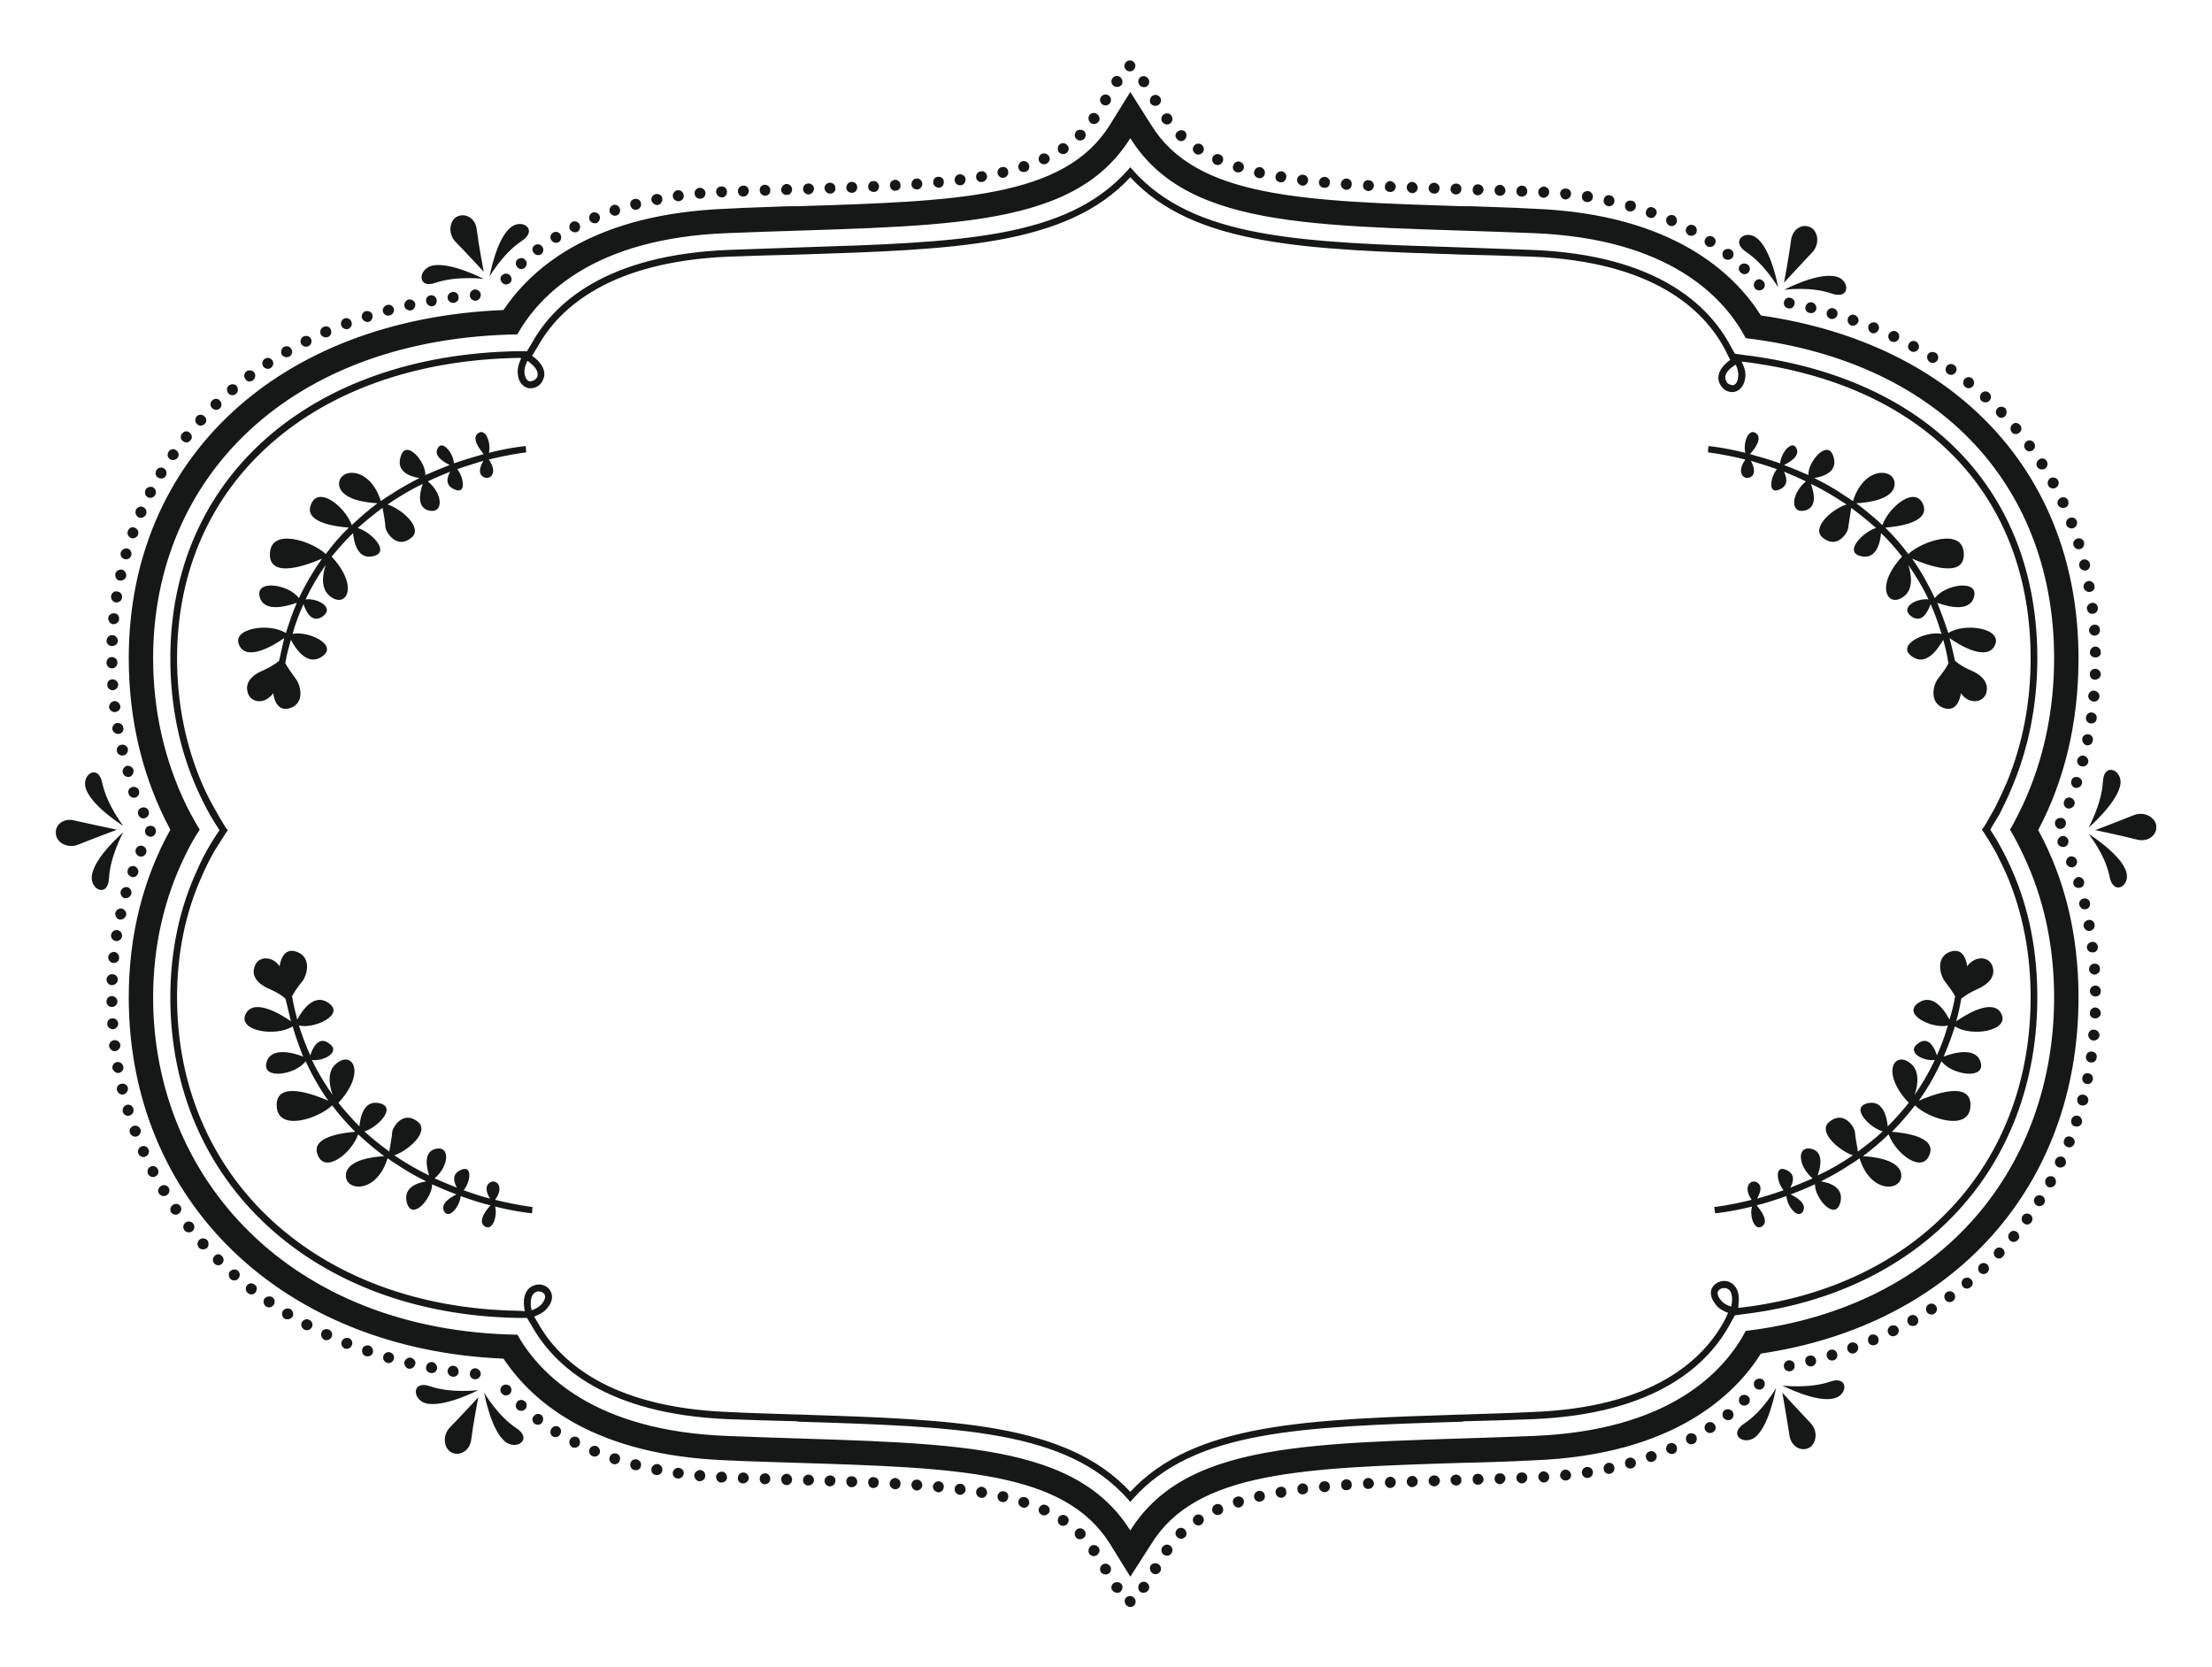 <?xml version="1.0" encoding="utf-8"?>
<!-- Generator: Adobe Illustrator 16.0.0, SVG Export Plug-In . SVG Version: 6.00 Build 0)  -->
<!DOCTYPE svg PUBLIC "-//W3C//DTD SVG 1.1//EN" "http://www.w3.org/Graphics/SVG/1.1/DTD/svg11.dtd">
<svg version="1.1" id="Layer_1" xmlns="http://www.w3.org/2000/svg" xmlns:xlink="http://www.w3.org/1999/xlink" x="0px" y="0px"
	 width="149.25px" height="112.5px" viewBox="0 0 149.25 112.5" enable-background="new 0 0 149.25 112.5" xml:space="preserve">
<path fill="#161717" d="M9.821,55.187c0.198-0.085,0.283-0.312,0.198-0.51c-0.085-0.17-0.284-0.255-0.482-0.17
	c-0.198,0.057-0.283,0.283-0.198,0.482C9.424,55.187,9.651,55.272,9.821,55.187L9.821,55.187z M9.169,53.798
	c0.17-0.057,0.284-0.283,0.199-0.482c-0.057-0.17-0.284-0.283-0.482-0.198c-0.199,0.057-0.284,0.284-0.199,0.454
	C8.744,53.77,8.971,53.883,9.169,53.798L9.169,53.798z M8.772,52.409c0.17-0.085,0.283-0.284,0.227-0.482
	c-0.057-0.17-0.255-0.284-0.454-0.255c-0.198,0.085-0.312,0.284-0.255,0.482C8.347,52.353,8.574,52.466,8.772,52.409L8.772,52.409z
	 M8.347,50.963c0.198-0.028,0.312-0.255,0.283-0.454c-0.057-0.17-0.255-0.312-0.454-0.255c-0.198,0.028-0.34,0.227-0.283,0.454
	C7.95,50.907,8.148,51.02,8.347,50.963L8.347,50.963z M8.035,49.518c0.199-0.028,0.34-0.227,0.284-0.425
	c-0.028-0.198-0.227-0.34-0.425-0.312s-0.34,0.227-0.312,0.425C7.638,49.433,7.837,49.546,8.035,49.518L8.035,49.518z M7.78,48.043
	c0.198-0.028,0.368-0.198,0.34-0.396c-0.028-0.199-0.227-0.369-0.425-0.34c-0.199,0.028-0.34,0.227-0.34,0.425
	C7.412,47.93,7.582,48.072,7.78,48.043L7.78,48.043z M7.638,46.57c0.199-0.028,0.34-0.199,0.34-0.397
	c-0.028-0.198-0.198-0.34-0.397-0.34c-0.198,0-0.368,0.17-0.34,0.397C7.242,46.428,7.44,46.598,7.638,46.57L7.638,46.57z
	 M7.553,45.096c0.199,0,0.369-0.17,0.369-0.397c0-0.198-0.17-0.368-0.369-0.368c-0.227,0-0.368,0.17-0.368,0.396
	C7.185,44.926,7.355,45.096,7.553,45.096L7.553,45.096z M7.553,43.593c0.199,0,0.397-0.142,0.397-0.34
	c0-0.199-0.142-0.397-0.369-0.397c-0.198-0.028-0.368,0.142-0.396,0.368C7.185,43.423,7.355,43.593,7.553,43.593L7.553,43.593z
	 M7.638,42.119c0.199,0,0.397-0.142,0.397-0.34c0.028-0.199-0.113-0.397-0.312-0.397c-0.199-0.028-0.397,0.113-0.425,0.312
	C7.298,41.921,7.44,42.091,7.638,42.119L7.638,42.119z M7.809,40.646c0.198,0.028,0.397-0.114,0.425-0.312s-0.085-0.397-0.312-0.425
	c-0.198-0.057-0.397,0.085-0.425,0.312C7.468,40.418,7.61,40.617,7.809,40.646L7.809,40.646z M8.063,39.171
	c0.199,0.028,0.397-0.085,0.454-0.284c0.028-0.198-0.085-0.397-0.283-0.454c-0.199-0.028-0.397,0.085-0.454,0.284
	C7.752,38.944,7.865,39.143,8.063,39.171L8.063,39.171z M8.404,37.726c0.198,0.057,0.397-0.057,0.454-0.255
	c0.057-0.199-0.057-0.397-0.227-0.454c-0.198-0.057-0.425,0.057-0.482,0.255C8.092,37.471,8.206,37.669,8.404,37.726L8.404,37.726z
	 M8.857,36.308c0.17,0.057,0.397-0.057,0.454-0.227c0.085-0.198-0.028-0.397-0.227-0.482c-0.17-0.085-0.397,0.028-0.454,0.227
	C8.545,36.025,8.659,36.223,8.857,36.308L8.857,36.308z M9.368,34.919c0.198,0.057,0.396-0.028,0.482-0.199
	c0.085-0.198,0-0.425-0.199-0.51c-0.17-0.085-0.396,0-0.482,0.199C9.084,34.607,9.197,34.834,9.368,34.919L9.368,34.919z
	 M9.991,33.559c0.17,0.085,0.397,0,0.482-0.17c0.113-0.17,0.028-0.397-0.142-0.51c-0.199-0.085-0.425,0-0.51,0.17
	C9.736,33.247,9.793,33.474,9.991,33.559L9.991,33.559z M10.671,32.227c0.199,0.113,0.425,0.057,0.51-0.114
	c0.113-0.17,0.057-0.396-0.113-0.51c-0.17-0.114-0.397-0.057-0.51,0.113C10.445,31.915,10.501,32.141,10.671,32.227L10.671,32.227z
	 M11.465,30.979c0.17,0.113,0.396,0.057,0.51-0.085c0.142-0.17,0.085-0.397-0.085-0.51c-0.17-0.142-0.397-0.085-0.51,0.085
	C11.267,30.639,11.295,30.866,11.465,30.979L11.465,30.979z M12.344,29.76c0.17,0.142,0.397,0.113,0.51-0.057
	c0.142-0.142,0.114-0.369-0.057-0.51c-0.142-0.142-0.369-0.113-0.51,0.057S12.174,29.647,12.344,29.76L12.344,29.76z M13.308,28.626
	c0.142,0.142,0.369,0.113,0.51-0.028s0.142-0.369-0.028-0.51c-0.142-0.142-0.369-0.142-0.51,0
	C13.138,28.258,13.138,28.485,13.308,28.626L13.308,28.626z M14.328,27.549c0.142,0.142,0.369,0.142,0.51,0s0.142-0.369,0-0.51
	c-0.113-0.17-0.369-0.17-0.51-0.028C14.158,27.152,14.158,27.408,14.328,27.549L14.328,27.549z M15.405,26.529
	c0.113,0.17,0.369,0.17,0.51,0.057c0.17-0.142,0.17-0.369,0.057-0.539c-0.113-0.142-0.369-0.17-0.539-0.028
	C15.292,26.132,15.264,26.387,15.405,26.529L15.405,26.529z M16.567,25.593c0.114,0.17,0.34,0.198,0.51,0.057
	c0.142-0.113,0.199-0.34,0.085-0.51c-0.113-0.17-0.368-0.198-0.539-0.085C16.454,25.196,16.426,25.423,16.567,25.593L16.567,25.593z
	 M17.758,24.714c0.113,0.17,0.34,0.227,0.51,0.114c0.17-0.114,0.227-0.34,0.113-0.51c-0.113-0.17-0.34-0.227-0.51-0.113
	C17.701,24.318,17.645,24.544,17.758,24.714L17.758,24.714z M19.005,23.921c0.113,0.17,0.34,0.227,0.51,0.142
	c0.198-0.113,0.255-0.34,0.142-0.51c-0.085-0.17-0.312-0.255-0.51-0.142C18.977,23.524,18.92,23.751,19.005,23.921L19.005,23.921z
	 M20.309,23.184c0.114,0.198,0.312,0.255,0.51,0.17c0.17-0.085,0.255-0.312,0.17-0.482c-0.085-0.198-0.312-0.255-0.51-0.17
	C20.309,22.787,20.224,23.014,20.309,23.184L20.309,23.184z M21.642,22.56c0.085,0.17,0.312,0.255,0.51,0.17
	c0.17-0.085,0.255-0.284,0.17-0.482c-0.057-0.199-0.283-0.284-0.482-0.199C21.642,22.135,21.557,22.362,21.642,22.56L21.642,22.56z
	 M23.031,21.965c0.057,0.199,0.283,0.284,0.481,0.227c0.17-0.085,0.284-0.284,0.199-0.482c-0.057-0.199-0.284-0.284-0.482-0.227
	C23.059,21.568,22.945,21.795,23.031,21.965L23.031,21.965z M24.419,21.455c0.085,0.199,0.284,0.312,0.482,0.255
	c0.17-0.057,0.284-0.284,0.227-0.482c-0.057-0.17-0.255-0.284-0.481-0.227C24.476,21.058,24.363,21.285,24.419,21.455L24.419,21.455
	z M25.837,21.03c0.057,0.198,0.255,0.312,0.454,0.255c0.198-0.057,0.34-0.255,0.283-0.454c-0.057-0.198-0.255-0.312-0.454-0.255
	C25.922,20.633,25.78,20.831,25.837,21.03L25.837,21.03z M27.283,20.661c0.057,0.198,0.255,0.312,0.453,0.283
	c0.199-0.057,0.312-0.255,0.284-0.454c-0.057-0.198-0.255-0.312-0.454-0.283C27.368,20.264,27.254,20.462,27.283,20.661
	L27.283,20.661z M28.756,20.349c0.028,0.199,0.227,0.34,0.425,0.312c0.199-0.028,0.312-0.227,0.284-0.425s-0.199-0.34-0.425-0.312
	C28.842,19.953,28.7,20.151,28.756,20.349L28.756,20.349z M30.202,20.123c0.028,0.198,0.227,0.34,0.425,0.312
	c0.198-0.028,0.34-0.198,0.312-0.396c0-0.227-0.199-0.369-0.397-0.34C30.315,19.726,30.174,19.924,30.202,20.123L30.202,20.123z
	 M31.705,19.953c0,0.198,0.198,0.34,0.397,0.34c0.198-0.028,0.34-0.198,0.34-0.425c-0.028-0.198-0.198-0.34-0.396-0.34
	C31.818,19.556,31.676,19.754,31.705,19.953L31.705,19.953z M33.916,19.102c0.142,0.142,0.369,0.113,0.51-0.028
	s0.113-0.369-0.028-0.51S34,18.422,33.859,18.592C33.717,18.733,33.746,18.96,33.916,19.102L33.916,19.102z M34.908,18.025
	c0.142,0.17,0.369,0.17,0.51,0.028s0.17-0.369,0.028-0.51c-0.142-0.17-0.369-0.17-0.539-0.028
	C34.766,17.656,34.766,17.883,34.908,18.025L34.908,18.025z M36.013,17.061c0.113,0.17,0.34,0.198,0.51,0.085
	c0.142-0.113,0.198-0.34,0.057-0.51c-0.113-0.17-0.34-0.198-0.51-0.085C35.9,16.664,35.872,16.919,36.013,17.061L36.013,17.061z
	 M37.204,16.21c0.114,0.17,0.34,0.227,0.51,0.114c0.142-0.085,0.199-0.312,0.113-0.482c-0.113-0.199-0.34-0.255-0.51-0.142
	C37.119,15.814,37.09,16.041,37.204,16.21L37.204,16.21z M38.451,15.474c0.113,0.17,0.312,0.255,0.51,0.17
	c0.17-0.113,0.227-0.312,0.142-0.51c-0.085-0.17-0.312-0.255-0.482-0.17C38.423,15.077,38.366,15.304,38.451,15.474L38.451,15.474z
	 M39.783,14.85c0.085,0.17,0.284,0.255,0.482,0.198c0.17-0.085,0.255-0.312,0.199-0.482c-0.085-0.198-0.284-0.283-0.482-0.227
	C39.783,14.425,39.698,14.652,39.783,14.85L39.783,14.85z M41.144,14.312c0.057,0.198,0.283,0.283,0.454,0.227
	c0.198-0.057,0.283-0.255,0.227-0.454c-0.057-0.198-0.255-0.312-0.454-0.255C41.172,13.915,41.087,14.113,41.144,14.312
	L41.144,14.312z M42.533,13.858c0.057,0.227,0.255,0.34,0.454,0.283c0.199-0.057,0.312-0.255,0.255-0.453
	c-0.028-0.199-0.227-0.312-0.454-0.255C42.618,13.461,42.476,13.66,42.533,13.858L42.533,13.858z M43.95,13.518
	c0.057,0.199,0.255,0.34,0.454,0.312c0.198-0.057,0.312-0.255,0.283-0.454c-0.028-0.198-0.227-0.312-0.425-0.284
	C44.063,13.121,43.922,13.319,43.95,13.518L43.95,13.518z M45.396,13.263c0.028,0.198,0.227,0.34,0.425,0.312
	c0.198-0.028,0.34-0.198,0.312-0.396c-0.028-0.227-0.198-0.369-0.425-0.34C45.509,12.866,45.368,13.064,45.396,13.263L45.396,13.263
	z M46.87,13.092c0.028,0.199,0.198,0.34,0.396,0.312c0.199,0,0.34-0.17,0.34-0.397c-0.028-0.198-0.198-0.34-0.397-0.34
	C46.983,12.696,46.842,12.866,46.87,13.092L46.87,13.092z M48.315,12.951c0.028,0.227,0.199,0.369,0.397,0.369s0.34-0.17,0.34-0.397
	c0-0.198-0.17-0.368-0.397-0.34C48.458,12.583,48.315,12.752,48.315,12.951L48.315,12.951z M49.79,12.894
	c0,0.227,0.17,0.369,0.369,0.369c0.198,0,0.368-0.17,0.368-0.397c-0.028-0.198-0.17-0.369-0.368-0.34
	C49.931,12.525,49.79,12.696,49.79,12.894L49.79,12.894z M51.264,12.837c0,0.227,0.17,0.369,0.369,0.369
	c0.198,0,0.368-0.17,0.34-0.369c0-0.227-0.17-0.369-0.369-0.369C51.405,12.469,51.235,12.639,51.264,12.837L51.264,12.837z
	 M52.709,12.809c0,0.198,0.17,0.369,0.396,0.34c0.199,0,0.34-0.17,0.34-0.369s-0.17-0.369-0.369-0.369
	C52.879,12.412,52.709,12.611,52.709,12.809L52.709,12.809z M54.183,12.752c0,0.198,0.17,0.369,0.369,0.369s0.369-0.199,0.369-0.397
	c0-0.199-0.199-0.369-0.397-0.34C54.325,12.384,54.183,12.554,54.183,12.752L54.183,12.752z M55.629,12.696
	c0.028,0.227,0.198,0.368,0.397,0.368c0.198,0,0.369-0.17,0.34-0.368c0-0.227-0.17-0.369-0.369-0.369
	C55.799,12.327,55.629,12.497,55.629,12.696L55.629,12.696z M57.103,12.667c0,0.198,0.198,0.368,0.397,0.34
	c0.198,0,0.34-0.17,0.34-0.368c0-0.227-0.17-0.369-0.368-0.369C57.273,12.271,57.103,12.44,57.103,12.667L57.103,12.667z
	 M58.577,12.611c0,0.198,0.17,0.34,0.396,0.34c0.199,0,0.34-0.17,0.34-0.396c-0.028-0.199-0.198-0.369-0.397-0.34
	C58.719,12.214,58.577,12.384,58.577,12.611L58.577,12.611z M60.051,12.525c0,0.199,0.17,0.369,0.369,0.34
	c0.199,0,0.369-0.17,0.34-0.369c0-0.227-0.17-0.368-0.369-0.368C60.165,12.157,60.022,12.327,60.051,12.525L60.051,12.525z
	 M61.497,12.44c0,0.199,0.199,0.369,0.397,0.34c0.198,0,0.34-0.198,0.34-0.397c-0.028-0.198-0.199-0.369-0.397-0.34
	C61.639,12.044,61.497,12.242,61.497,12.44L61.497,12.44z M62.971,12.327c0,0.198,0.198,0.34,0.397,0.34
	c0.198-0.028,0.34-0.199,0.312-0.425c0-0.198-0.198-0.34-0.396-0.312C63.084,11.93,62.942,12.129,62.971,12.327L62.971,12.327z
	 M64.417,12.186c0.028,0.198,0.198,0.34,0.425,0.312c0.198-0.028,0.312-0.198,0.312-0.425c-0.028-0.199-0.227-0.34-0.425-0.312
	C64.53,11.789,64.388,11.958,64.417,12.186L64.417,12.186z M65.862,11.987c0.029,0.199,0.227,0.34,0.425,0.284
	c0.199-0.028,0.34-0.227,0.312-0.425c-0.057-0.198-0.227-0.34-0.425-0.283C65.976,11.59,65.833,11.76,65.862,11.987L65.862,11.987z
	 M67.308,11.704c0.057,0.198,0.227,0.34,0.454,0.283c0.198-0.057,0.312-0.255,0.255-0.453c-0.028-0.199-0.227-0.312-0.425-0.255
	C67.393,11.307,67.279,11.505,67.308,11.704L67.308,11.704z M68.725,11.363c0.057,0.199,0.255,0.284,0.482,0.227
	c0.198-0.057,0.283-0.284,0.227-0.454c-0.057-0.199-0.283-0.312-0.454-0.255C68.782,10.938,68.668,11.165,68.725,11.363
	L68.725,11.363z M70.114,10.881c0.085,0.17,0.312,0.255,0.481,0.17c0.199-0.085,0.284-0.312,0.199-0.482
	c-0.113-0.199-0.312-0.255-0.482-0.199C70.114,10.457,70.029,10.683,70.114,10.881L70.114,10.881z M71.418,10.229
	c0.113,0.17,0.34,0.227,0.51,0.113c0.198-0.113,0.227-0.368,0.113-0.51c-0.113-0.17-0.34-0.227-0.51-0.113
	S71.333,10.031,71.418,10.229L71.418,10.229z M72.608,9.351c0.142,0.17,0.369,0.17,0.539,0.028c0.142-0.142,0.142-0.397,0-0.539
	c-0.17-0.113-0.397-0.113-0.51,0C72.495,8.982,72.467,9.209,72.608,9.351L72.608,9.351z M73.601,8.302
	c0.17,0.113,0.397,0.085,0.539-0.114c0.113-0.17,0.028-0.397-0.142-0.51c-0.17-0.113-0.397-0.057-0.51,0.113
	C73.402,7.934,73.431,8.16,73.601,8.302L73.601,8.302z M74.395,7.055c0.17,0.113,0.396,0.057,0.51-0.113s0.057-0.397-0.113-0.51
	s-0.396-0.057-0.51,0.113C74.167,6.714,74.224,6.941,74.395,7.055L74.395,7.055z M75.16,5.808c0.198,0.113,0.425,0.057,0.538-0.113
	c0.085-0.17,0.028-0.397-0.142-0.51c-0.17-0.114-0.396-0.057-0.511,0.113C74.933,5.467,74.989,5.694,75.16,5.808L75.16,5.808z
	 M76.974,5.184c-0.17,0.113-0.227,0.34-0.113,0.51c0.113,0.198,0.34,0.227,0.511,0.142c0.17-0.113,0.227-0.34,0.113-0.51
	C77.371,5.127,77.144,5.099,76.974,5.184L76.974,5.184z M76.038,4.135c-0.17,0.113-0.227,0.34-0.113,0.51
	c0.113,0.17,0.341,0.227,0.511,0.113s0.227-0.34,0.113-0.51S76.209,4.021,76.038,4.135L76.038,4.135z M77.768,6.459
	c-0.17,0.113-0.227,0.34-0.142,0.51c0.113,0.17,0.34,0.227,0.538,0.113c0.17-0.113,0.228-0.34,0.113-0.51
	C78.164,6.403,77.938,6.346,77.768,6.459L77.768,6.459z M78.533,7.707c-0.17,0.114-0.228,0.34-0.113,0.51
	c0.142,0.199,0.368,0.227,0.538,0.114c0.17-0.142,0.198-0.369,0.085-0.51C78.958,7.65,78.731,7.593,78.533,7.707L78.533,7.707z
	 M79.44,8.897c-0.171,0.142-0.171,0.368,0,0.51c0.142,0.17,0.396,0.142,0.51,0c0.142-0.17,0.142-0.397,0-0.539
	C79.809,8.755,79.582,8.755,79.44,8.897L79.44,8.897z M80.546,9.861c-0.114,0.17-0.057,0.397,0.113,0.51
	c0.17,0.114,0.396,0.057,0.51-0.113c0.113-0.17,0.057-0.397-0.113-0.51S80.659,9.691,80.546,9.861L80.546,9.861z M81.821,10.598
	c-0.085,0.198,0,0.425,0.198,0.51s0.396-0.028,0.481-0.199c0.086-0.198,0-0.425-0.198-0.481
	C82.133,10.343,81.906,10.428,81.821,10.598L81.821,10.598z M83.21,11.165c-0.085,0.198,0.028,0.397,0.227,0.454
	s0.426-0.057,0.482-0.255c0.057-0.17-0.057-0.397-0.255-0.454C83.465,10.853,83.267,10.966,83.21,11.165L83.21,11.165z
	 M84.627,11.562c-0.057,0.198,0.057,0.396,0.284,0.453c0.198,0.057,0.396-0.085,0.425-0.283c0.057-0.198-0.085-0.397-0.283-0.454
	C84.854,11.25,84.684,11.363,84.627,11.562L84.627,11.562z M86.073,11.874c-0.057,0.199,0.085,0.397,0.312,0.425
	c0.198,0.028,0.368-0.113,0.396-0.312c0.058-0.198-0.085-0.396-0.283-0.425S86.102,11.675,86.073,11.874L86.073,11.874z
	 M87.519,12.101c-0.028,0.198,0.142,0.396,0.341,0.425c0.198,0.029,0.396-0.142,0.396-0.34c0.028-0.199-0.113-0.369-0.312-0.397
	C87.745,11.76,87.547,11.902,87.519,12.101L87.519,12.101z M88.993,12.271c-0.028,0.198,0.142,0.397,0.34,0.397
	c0.227,0.028,0.396-0.113,0.396-0.34c0.028-0.198-0.113-0.369-0.34-0.397C89.191,11.93,89.021,12.072,88.993,12.271L88.993,12.271z
	 M90.467,12.412c0,0.199,0.142,0.369,0.368,0.397c0.198,0,0.369-0.142,0.369-0.369c0.028-0.198-0.113-0.368-0.341-0.396
	C90.665,12.044,90.495,12.186,90.467,12.412L90.467,12.412z M91.969,12.497c-0.028,0.199,0.143,0.369,0.341,0.397
	c0.198,0,0.368-0.142,0.396-0.369c0-0.198-0.17-0.368-0.368-0.368C92.14,12.129,91.969,12.299,91.969,12.497L91.969,12.497z
	 M93.443,12.583c-0.028,0.198,0.142,0.368,0.34,0.368c0.198,0.028,0.368-0.142,0.396-0.34c0-0.199-0.17-0.369-0.368-0.397
	C93.613,12.214,93.443,12.384,93.443,12.583L93.443,12.583z M94.917,12.639c0,0.198,0.142,0.368,0.368,0.396
	c0.199,0,0.369-0.17,0.369-0.368c0-0.199-0.142-0.369-0.369-0.397C95.087,12.271,94.917,12.44,94.917,12.639L94.917,12.639z
	 M96.392,12.696c0,0.198,0.17,0.368,0.368,0.368c0.198,0.028,0.368-0.142,0.368-0.34c0.028-0.199-0.142-0.369-0.34-0.397
	C96.562,12.327,96.392,12.497,96.392,12.696L96.392,12.696z M97.865,12.752c0,0.198,0.17,0.369,0.368,0.369s0.369-0.142,0.369-0.369
	c0.028-0.198-0.142-0.369-0.341-0.369C98.035,12.384,97.894,12.525,97.865,12.752L97.865,12.752z M99.367,12.781
	c-0.028,0.227,0.143,0.397,0.341,0.397s0.368-0.17,0.396-0.369c0-0.198-0.17-0.369-0.368-0.369
	C99.538,12.412,99.367,12.583,99.367,12.781L99.367,12.781z M100.842,12.837c0,0.198,0.142,0.369,0.34,0.369
	c0.198,0.028,0.396-0.142,0.396-0.34s-0.17-0.397-0.368-0.397S100.842,12.639,100.842,12.837L100.842,12.837z M102.315,12.894
	c0,0.198,0.142,0.369,0.34,0.369c0.199,0.028,0.397-0.142,0.397-0.34c0-0.227-0.142-0.397-0.369-0.397
	C102.485,12.525,102.315,12.696,102.315,12.894L102.315,12.894z M103.79,12.951c0,0.199,0.142,0.369,0.34,0.397
	c0.198,0,0.396-0.17,0.396-0.369c0.028-0.198-0.142-0.368-0.34-0.396C103.988,12.583,103.79,12.752,103.79,12.951L103.79,12.951z
	 M105.264,13.036c0,0.199,0.142,0.397,0.34,0.425c0.198,0,0.369-0.142,0.397-0.34c0.028-0.199-0.113-0.397-0.341-0.397
	C105.462,12.696,105.292,12.837,105.264,13.036L105.264,13.036z M106.737,13.206c-0.028,0.227,0.113,0.397,0.313,0.425
	c0.198,0.028,0.396-0.085,0.425-0.312c0.028-0.198-0.113-0.397-0.312-0.425S106.766,13.007,106.737,13.206L106.737,13.206z
	 M108.212,13.461c-0.057,0.199,0.085,0.397,0.283,0.454c0.198,0.028,0.396-0.085,0.425-0.283c0.057-0.199-0.085-0.425-0.283-0.454
	C108.438,13.121,108.24,13.263,108.212,13.461L108.212,13.461z M109.657,13.801c-0.057,0.198,0.057,0.397,0.227,0.454
	c0.198,0.057,0.426-0.057,0.482-0.255c0.057-0.198-0.057-0.425-0.255-0.454C109.884,13.489,109.686,13.603,109.657,13.801
	L109.657,13.801z M111.074,14.227c-0.085,0.198,0.028,0.396,0.199,0.454c0.198,0.085,0.396-0.028,0.481-0.227
	c0.085-0.17-0.028-0.397-0.227-0.454C111.33,13.915,111.131,14.028,111.074,14.227L111.074,14.227z M112.436,14.737
	c-0.057,0.198,0.028,0.396,0.198,0.482c0.198,0.085,0.396,0,0.481-0.17c0.085-0.198,0-0.425-0.17-0.51
	C112.747,14.453,112.521,14.538,112.436,14.737L112.436,14.737z M113.796,15.36c-0.113,0.198-0.028,0.397,0.142,0.51
	c0.17,0.085,0.396,0.028,0.511-0.142c0.085-0.199,0.028-0.425-0.142-0.51C114.107,15.105,113.881,15.19,113.796,15.36L113.796,15.36
	z M115.071,16.097c-0.113,0.17-0.057,0.397,0.113,0.51s0.397,0.057,0.511-0.113s0.085-0.397-0.113-0.51
	C115.412,15.871,115.185,15.927,115.071,16.097L115.071,16.097z M116.29,16.919c-0.113,0.17-0.085,0.396,0.057,0.539
	c0.171,0.113,0.397,0.085,0.539-0.057c0.113-0.17,0.113-0.397-0.057-0.539C116.659,16.749,116.432,16.778,116.29,16.919
	L116.29,16.919z M117.424,17.883c-0.142,0.142-0.142,0.368,0.028,0.51c0.143,0.142,0.369,0.142,0.511,0
	c0.142-0.142,0.142-0.369,0-0.51C117.793,17.741,117.566,17.741,117.424,17.883L117.424,17.883z M118.473,18.932
	c-0.17,0.142-0.17,0.368-0.057,0.539c0.143,0.142,0.369,0.17,0.539,0.028c0.142-0.114,0.17-0.369,0.028-0.51
	C118.842,18.818,118.615,18.79,118.473,18.932L118.473,18.932z M120.372,20.377c-0.057,0.199,0.085,0.397,0.283,0.425
	c0.199,0.057,0.397-0.085,0.426-0.283c0.057-0.199-0.085-0.397-0.283-0.425C120.599,20.038,120.4,20.179,120.372,20.377
	L120.372,20.377z M121.818,20.689c-0.057,0.198,0.085,0.397,0.283,0.425c0.198,0.057,0.396-0.057,0.453-0.255
	c0.028-0.198-0.085-0.397-0.283-0.454S121.875,20.491,121.818,20.689L121.818,20.689z M123.264,21.058
	c-0.057,0.198,0.057,0.396,0.255,0.453c0.17,0.057,0.397-0.057,0.454-0.255s-0.057-0.397-0.256-0.454
	C123.519,20.746,123.32,20.859,123.264,21.058L123.264,21.058z M124.681,21.483c-0.057,0.199,0.028,0.397,0.228,0.482
	c0.198,0.057,0.396-0.057,0.481-0.255c0.057-0.17-0.057-0.397-0.255-0.454C124.965,21.171,124.737,21.285,124.681,21.483
	L124.681,21.483z M126.07,21.993c-0.057,0.17,0.028,0.397,0.227,0.482c0.17,0.057,0.368-0.028,0.453-0.227
	c0.085-0.17,0-0.397-0.198-0.482C126.354,21.71,126.127,21.795,126.07,21.993L126.07,21.993z M127.431,22.56
	c-0.057,0.199,0,0.397,0.198,0.482c0.17,0.085,0.396,0,0.482-0.17c0.085-0.198,0.028-0.397-0.171-0.51
	C127.742,22.277,127.544,22.362,127.431,22.56L127.431,22.56z M128.791,23.212c-0.113,0.17-0.028,0.396,0.142,0.482
	c0.17,0.113,0.397,0.028,0.511-0.142c0.085-0.17,0.028-0.396-0.17-0.51C129.103,22.957,128.876,23.014,128.791,23.212
	L128.791,23.212z M130.066,23.921c-0.085,0.17-0.028,0.397,0.143,0.51c0.17,0.113,0.396,0.057,0.51-0.113
	c0.113-0.17,0.057-0.425-0.113-0.51C130.407,23.694,130.18,23.751,130.066,23.921L130.066,23.921z M131.343,24.714
	c-0.114,0.17-0.085,0.397,0.085,0.51c0.17,0.114,0.396,0.085,0.51-0.085c0.142-0.17,0.085-0.397-0.085-0.51
	S131.456,24.544,131.343,24.714L131.343,24.714z M132.533,25.593c-0.113,0.17-0.085,0.397,0.057,0.51
	c0.17,0.142,0.396,0.113,0.538-0.057c0.113-0.142,0.085-0.397-0.057-0.51C132.901,25.395,132.675,25.423,132.533,25.593
	L132.533,25.593z M133.695,26.529c-0.142,0.17-0.142,0.397,0.028,0.539c0.142,0.113,0.368,0.113,0.51-0.028
	c0.142-0.17,0.142-0.397-0.028-0.539C134.063,26.359,133.809,26.387,133.695,26.529L133.695,26.529z M134.772,27.549
	c-0.142,0.142-0.142,0.368,0,0.51c0.142,0.17,0.368,0.17,0.51,0.028s0.142-0.369,0.028-0.539
	C135.141,27.408,134.914,27.408,134.772,27.549L134.772,27.549z M135.793,28.626c-0.17,0.142-0.17,0.369-0.057,0.539
	c0.113,0.142,0.368,0.17,0.51,0.028c0.17-0.113,0.198-0.369,0.057-0.51C136.161,28.513,135.935,28.485,135.793,28.626
	L135.793,28.626z M136.729,29.789c-0.17,0.113-0.199,0.34-0.085,0.51c0.113,0.17,0.34,0.198,0.51,0.085s0.198-0.34,0.085-0.51
	C137.125,29.704,136.87,29.647,136.729,29.789L136.729,29.789z M137.578,31.007c-0.17,0.114-0.227,0.34-0.113,0.51
	c0.113,0.17,0.341,0.199,0.511,0.114c0.17-0.114,0.227-0.34,0.113-0.539C137.976,30.922,137.749,30.866,137.578,31.007
	L137.578,31.007z M138.344,32.255c-0.17,0.113-0.227,0.34-0.142,0.51c0.085,0.17,0.34,0.255,0.511,0.142
	c0.17-0.085,0.255-0.312,0.142-0.51C138.741,32.227,138.542,32.17,138.344,32.255L138.344,32.255z M139.053,33.587
	c-0.198,0.085-0.283,0.312-0.198,0.482s0.312,0.255,0.51,0.17c0.17-0.057,0.255-0.283,0.17-0.481
	C139.449,33.559,139.223,33.502,139.053,33.587L139.053,33.587z M139.647,34.948c-0.198,0.057-0.283,0.283-0.227,0.482
	c0.085,0.17,0.312,0.283,0.482,0.198c0.198-0.057,0.283-0.283,0.227-0.482C140.045,34.948,139.818,34.863,139.647,34.948
	L139.647,34.948z M140.158,36.336c-0.198,0.057-0.312,0.255-0.255,0.454c0.057,0.199,0.283,0.312,0.453,0.255
	c0.198-0.057,0.312-0.255,0.255-0.482C140.555,36.365,140.328,36.28,140.158,36.336L140.158,36.336z M140.555,37.754
	c-0.198,0.057-0.312,0.255-0.255,0.454s0.227,0.312,0.453,0.283c0.199-0.057,0.313-0.255,0.256-0.453
	C140.98,37.839,140.753,37.697,140.555,37.754L140.555,37.754z M140.896,39.2c-0.199,0.057-0.341,0.227-0.313,0.425
	c0.057,0.227,0.256,0.34,0.426,0.312c0.227-0.028,0.368-0.227,0.312-0.425C141.292,39.313,141.094,39.171,140.896,39.2L140.896,39.2
	z M141.15,40.674c-0.198,0.028-0.369,0.198-0.34,0.396c0.028,0.227,0.198,0.369,0.425,0.34c0.198-0.028,0.34-0.198,0.312-0.425
	C141.519,40.787,141.349,40.646,141.15,40.674L141.15,40.674z M141.292,42.147c-0.198,0.029-0.34,0.199-0.34,0.397
	c0.028,0.198,0.198,0.369,0.396,0.34c0.198,0,0.368-0.199,0.34-0.397C141.688,42.29,141.519,42.119,141.292,42.147L141.292,42.147z
	 M141.377,43.622c-0.198,0-0.368,0.199-0.368,0.397s0.17,0.34,0.368,0.34c0.227,0,0.396-0.142,0.368-0.369
	C141.745,43.792,141.575,43.622,141.377,43.622L141.377,43.622z M141.377,45.124c-0.198,0-0.368,0.142-0.368,0.34
	c-0.028,0.227,0.142,0.396,0.34,0.396s0.396-0.142,0.396-0.368C141.745,45.294,141.575,45.124,141.377,45.124L141.377,45.124z
	 M141.292,46.598c-0.198-0.028-0.368,0.142-0.396,0.34c0,0.199,0.142,0.369,0.34,0.397c0.227,0.028,0.396-0.113,0.425-0.34
	C141.66,46.796,141.519,46.626,141.292,46.598L141.292,46.598z M141.15,48.072c-0.198-0.029-0.369,0.113-0.397,0.312
	c-0.057,0.199,0.086,0.397,0.313,0.425c0.198,0.028,0.396-0.113,0.396-0.312C141.519,48.299,141.377,48.101,141.15,48.072
	L141.15,48.072z M140.924,49.546c-0.199-0.028-0.397,0.085-0.426,0.284s0.085,0.397,0.283,0.454
	c0.199,0.028,0.397-0.085,0.426-0.312C141.264,49.773,141.122,49.574,140.924,49.546L140.924,49.546z M140.611,50.992
	c-0.198-0.057-0.396,0.085-0.453,0.284c-0.028,0.17,0.057,0.368,0.255,0.425c0.227,0.057,0.426-0.057,0.482-0.255
	S140.811,51.048,140.611,50.992L140.611,50.992z M140.215,52.438c-0.198-0.057-0.396,0.028-0.453,0.227
	c-0.058,0.199,0.028,0.397,0.227,0.482c0.198,0.057,0.425-0.057,0.481-0.255C140.526,52.692,140.413,52.494,140.215,52.438
	L140.215,52.438z M139.732,53.827c-0.198-0.057-0.396,0.028-0.453,0.227c-0.085,0.17,0,0.397,0.198,0.482
	c0.17,0.057,0.397-0.028,0.482-0.227C140.045,54.11,139.932,53.912,139.732,53.827L139.732,53.827z M139.194,55.215
	c-0.198-0.085-0.425,0-0.511,0.17c-0.085,0.17,0,0.397,0.171,0.51c0.198,0.085,0.425,0,0.51-0.198S139.364,55.3,139.194,55.215
	L139.194,55.215z M32.64,18.818c0,0-1.786-0.227-3.231,0.255c-1.248,0.454-1.219-0.851-0.312-1.134
	C30.287,17.6,32.64,18.818,32.64,18.818L32.64,18.818z M33.037,18.648c0,0,0.907-1.559,2.155-2.381
	c1.134-0.737,0.085-1.53-0.681-0.963C33.49,16.041,33.037,18.648,33.037,18.648L33.037,18.648z M32.64,18.336
	c0,0-1.304-1.417-1.899-2.012c-0.539-0.567-0.397-1.389,0.028-1.672c0.567-0.34,1.276,0.028,1.389,0.765
	C32.3,16.579,32.64,18.336,32.64,18.336L32.64,18.336z M120.372,19.556c0,0,1.786-0.255,3.231,0.255
	c1.247,0.425,1.219-0.878,0.341-1.134C122.725,18.308,120.372,19.556,120.372,19.556L120.372,19.556z M119.976,19.385
	c0,0-0.907-1.559-2.154-2.381c-1.105-0.737-0.057-1.531,0.68-0.964C119.521,16.778,119.976,19.385,119.976,19.385L119.976,19.385z
	 M120.372,19.074c0,0,1.304-1.417,1.871-2.013c0.567-0.567,0.425-1.389,0-1.672c-0.567-0.369-1.275,0.028-1.389,0.765
	C120.713,17.288,120.372,19.074,120.372,19.074L120.372,19.074z M32.441,92.718c0-0.198-0.142-0.368-0.34-0.396
	c-0.199-0.028-0.397,0.142-0.397,0.34c-0.028,0.199,0.113,0.369,0.312,0.397C32.243,93.087,32.413,92.917,32.441,92.718
	L32.441,92.718z M30.939,92.576c0.028-0.198-0.114-0.396-0.312-0.425c-0.199-0.028-0.397,0.113-0.425,0.312s0.113,0.397,0.34,0.426
	C30.741,92.917,30.939,92.775,30.939,92.576L30.939,92.576z M29.494,92.35c0.028-0.198-0.113-0.396-0.312-0.453
	c-0.198-0.028-0.397,0.113-0.425,0.312c-0.057,0.198,0.085,0.396,0.284,0.425C29.267,92.689,29.437,92.548,29.494,92.35
	L29.494,92.35z M28.02,92.038c0.057-0.17-0.085-0.369-0.284-0.426c-0.198-0.057-0.396,0.085-0.453,0.284
	c-0.029,0.198,0.085,0.396,0.283,0.453C27.765,92.378,27.963,92.265,28.02,92.038L28.02,92.038z M26.574,91.697
	c0.057-0.198-0.057-0.396-0.255-0.453c-0.199-0.057-0.397,0.057-0.454,0.255s0.057,0.397,0.255,0.454
	C26.319,92.01,26.517,91.896,26.574,91.697L26.574,91.697z M25.157,91.272c0.057-0.198-0.057-0.396-0.227-0.481
	c-0.198-0.057-0.425,0.028-0.482,0.227s0.028,0.425,0.227,0.481C24.873,91.556,25.1,91.471,25.157,91.272L25.157,91.272z
	 M23.739,90.763c0.085-0.171,0-0.397-0.198-0.482c-0.199-0.057-0.397,0.028-0.482,0.227c-0.085,0.171,0.028,0.397,0.198,0.482
	C23.456,91.046,23.683,90.961,23.739,90.763L23.739,90.763z M22.378,90.195c0.085-0.198,0-0.396-0.17-0.481
	c-0.198-0.085-0.425-0.028-0.51,0.17s0,0.396,0.17,0.51C22.067,90.479,22.293,90.394,22.378,90.195L22.378,90.195z M21.046,89.543
	c0.085-0.17,0.028-0.396-0.17-0.481c-0.17-0.113-0.396-0.028-0.51,0.142c-0.085,0.17-0.029,0.396,0.17,0.511
	C20.706,89.799,20.933,89.742,21.046,89.543L21.046,89.543z M19.742,88.835c0.085-0.17,0.028-0.397-0.142-0.511
	c-0.17-0.085-0.397-0.028-0.51,0.113c-0.113,0.199-0.057,0.426,0.113,0.539C19.402,89.062,19.629,89.005,19.742,88.835
	L19.742,88.835z M18.467,88.041c0.113-0.17,0.085-0.396-0.085-0.51c-0.17-0.114-0.397-0.057-0.539,0.085
	c-0.113,0.17-0.057,0.425,0.113,0.538S18.354,88.211,18.467,88.041L18.467,88.041z M17.248,87.19c0.113-0.17,0.113-0.396-0.057-0.51
	c-0.17-0.142-0.397-0.113-0.539,0.057c-0.113,0.142-0.085,0.396,0.085,0.51C16.879,87.389,17.134,87.36,17.248,87.19L17.248,87.19z
	 M16.085,86.255c0.142-0.142,0.114-0.396-0.028-0.51c-0.142-0.142-0.368-0.113-0.539,0.028c-0.113,0.142-0.113,0.396,0.057,0.538
	C15.717,86.426,15.972,86.426,16.085,86.255L16.085,86.255z M14.98,85.263c0.142-0.142,0.142-0.368,0-0.51
	c-0.142-0.17-0.368-0.17-0.51,0c-0.142,0.142-0.142,0.368,0,0.51C14.612,85.405,14.838,85.405,14.98,85.263L14.98,85.263z
	 M13.959,84.214c0.142-0.142,0.142-0.396,0.028-0.538c-0.142-0.142-0.368-0.17-0.539-0.028c-0.142,0.142-0.17,0.368-0.028,0.538
	C13.563,84.328,13.79,84.328,13.959,84.214L13.959,84.214z M12.968,83.08c0.17-0.142,0.198-0.368,0.057-0.538
	c-0.114-0.142-0.34-0.17-0.51-0.057c-0.17,0.142-0.199,0.368-0.057,0.538C12.571,83.165,12.826,83.193,12.968,83.08L12.968,83.08z
	 M12.061,81.89c0.17-0.113,0.227-0.34,0.113-0.51s-0.34-0.198-0.51-0.085s-0.227,0.34-0.113,0.51S11.919,82.003,12.061,81.89
	L12.061,81.89z M11.238,80.643c0.17-0.085,0.255-0.312,0.142-0.51c-0.114-0.171-0.34-0.228-0.51-0.114
	c-0.199,0.114-0.255,0.341-0.142,0.511C10.842,80.699,11.068,80.756,11.238,80.643L11.238,80.643z M10.501,79.367
	c0.17-0.085,0.255-0.312,0.142-0.482c-0.085-0.198-0.312-0.255-0.482-0.17c-0.198,0.085-0.255,0.313-0.17,0.511
	C10.104,79.396,10.332,79.48,10.501,79.367L10.501,79.367z M9.821,78.035c0.198-0.086,0.283-0.313,0.198-0.482
	c-0.085-0.198-0.284-0.283-0.482-0.198s-0.283,0.312-0.198,0.481C9.424,78.035,9.651,78.12,9.821,78.035L9.821,78.035z
	 M9.254,76.674c0.198-0.085,0.283-0.283,0.227-0.481c-0.085-0.198-0.284-0.283-0.482-0.227c-0.198,0.085-0.312,0.283-0.227,0.481
	C8.857,76.646,9.056,76.73,9.254,76.674L9.254,76.674z M8.772,75.257c0.17-0.057,0.283-0.255,0.227-0.453
	c-0.057-0.199-0.255-0.313-0.454-0.256c-0.198,0.057-0.312,0.284-0.255,0.482S8.574,75.342,8.772,75.257L8.772,75.257z M8.347,73.84
	c0.198-0.057,0.312-0.256,0.283-0.454c-0.057-0.198-0.255-0.312-0.454-0.255c-0.198,0.028-0.34,0.227-0.283,0.425
	C7.95,73.755,8.148,73.896,8.347,73.84L8.347,73.84z M8.035,72.394c0.199-0.057,0.34-0.255,0.284-0.425
	c-0.028-0.198-0.227-0.34-0.425-0.312s-0.34,0.227-0.312,0.425C7.638,72.28,7.837,72.422,8.035,72.394L8.035,72.394z M7.78,70.92
	c0.198-0.028,0.368-0.227,0.34-0.426c-0.028-0.198-0.227-0.34-0.425-0.312c-0.199,0.028-0.34,0.198-0.34,0.397
	C7.412,70.807,7.582,70.948,7.78,70.92L7.78,70.92z M7.638,69.445c0.199-0.028,0.34-0.198,0.34-0.396
	c-0.028-0.198-0.198-0.368-0.397-0.34c-0.198,0-0.368,0.17-0.34,0.396C7.242,69.304,7.44,69.445,7.638,69.445L7.638,69.445z
	 M7.553,67.943c0.199,0,0.369-0.17,0.369-0.368s-0.17-0.369-0.369-0.369c-0.227,0-0.368,0.171-0.368,0.369
	C7.185,67.802,7.355,67.943,7.553,67.943L7.553,67.943z M7.553,66.47c0.199,0,0.397-0.171,0.397-0.369s-0.142-0.368-0.369-0.368
	c-0.198-0.028-0.368,0.142-0.396,0.34C7.185,66.299,7.355,66.47,7.553,66.47L7.553,66.47z M7.638,64.967
	c0.199,0.028,0.397-0.113,0.397-0.312c0.028-0.198-0.113-0.396-0.312-0.425c-0.199-0.028-0.397,0.142-0.425,0.34
	C7.298,64.769,7.44,64.967,7.638,64.967L7.638,64.967z M7.809,63.493c0.198,0.028,0.397-0.113,0.425-0.312
	c0.028-0.199-0.085-0.369-0.312-0.426c-0.198-0.028-0.397,0.113-0.425,0.312C7.468,63.267,7.61,63.465,7.809,63.493L7.809,63.493z
	 M8.063,62.047c0.199,0.029,0.397-0.113,0.454-0.312c0.028-0.17-0.085-0.368-0.283-0.425c-0.199-0.057-0.397,0.085-0.454,0.283
	C7.752,61.792,7.865,61.99,8.063,62.047L8.063,62.047z M8.404,60.602c0.198,0.028,0.397-0.085,0.454-0.283
	c0.057-0.17-0.057-0.396-0.227-0.454c-0.198-0.057-0.425,0.058-0.482,0.256C8.092,60.318,8.206,60.545,8.404,60.602L8.404,60.602z
	 M8.857,59.156c0.17,0.085,0.397-0.028,0.454-0.227c0.085-0.171-0.028-0.397-0.227-0.482c-0.17-0.057-0.397,0.028-0.454,0.227
	C8.545,58.873,8.659,59.1,8.857,59.156L8.857,59.156z M9.368,57.767c0.198,0.086,0.396,0,0.482-0.198
	c0.085-0.17,0-0.396-0.199-0.481c-0.17-0.085-0.396,0-0.482,0.198C9.084,57.483,9.197,57.682,9.368,57.767L9.368,57.767z
	 M9.991,56.406c0.17,0.113,0.397,0.028,0.482-0.142c0.113-0.198,0.028-0.425-0.142-0.51c-0.199-0.085-0.425-0.028-0.51,0.17
	C9.736,56.094,9.793,56.321,9.991,56.406L9.991,56.406z M139.053,56.434c-0.198,0.113-0.283,0.312-0.198,0.511
	c0.085,0.17,0.312,0.255,0.51,0.17c0.17-0.085,0.255-0.312,0.17-0.483C139.449,56.434,139.223,56.349,139.053,56.434L139.053,56.434
	z M139.647,57.795c-0.198,0.086-0.283,0.313-0.227,0.482c0.085,0.198,0.312,0.283,0.482,0.227c0.198-0.085,0.283-0.283,0.227-0.481
	C140.045,57.824,139.818,57.738,139.647,57.795L139.647,57.795z M140.158,59.185c-0.198,0.085-0.312,0.283-0.255,0.481
	s0.283,0.283,0.453,0.227c0.198-0.028,0.312-0.255,0.255-0.453S140.328,59.128,140.158,59.185L140.158,59.185z M140.555,60.63
	c-0.198,0.057-0.312,0.255-0.255,0.426c0.057,0.198,0.227,0.34,0.453,0.283c0.199-0.028,0.313-0.255,0.256-0.454
	C140.98,60.687,140.753,60.573,140.555,60.63L140.555,60.63z M140.896,62.076c-0.199,0.028-0.341,0.227-0.313,0.425
	c0.057,0.198,0.256,0.34,0.426,0.312c0.227-0.057,0.368-0.227,0.312-0.453C141.292,62.161,141.094,62.019,140.896,62.076
	L140.896,62.076z M141.15,63.55c-0.198,0.028-0.369,0.198-0.34,0.396c0.028,0.198,0.198,0.341,0.425,0.313
	c0.198,0,0.34-0.199,0.312-0.397S141.349,63.521,141.15,63.55L141.15,63.55z M141.292,65.023c-0.198,0-0.34,0.199-0.34,0.397
	c0.028,0.198,0.198,0.34,0.396,0.34c0.198-0.028,0.368-0.198,0.34-0.396C141.688,65.137,141.519,64.995,141.292,65.023
	L141.292,65.023z M141.377,66.498c-0.198,0-0.368,0.17-0.368,0.368s0.17,0.368,0.368,0.368c0.227,0,0.396-0.17,0.368-0.368
	C141.745,66.64,141.575,66.498,141.377,66.498L141.377,66.498z M141.377,67.972c-0.198,0-0.368,0.17-0.368,0.368
	c-0.028,0.199,0.142,0.369,0.34,0.369c0.198,0.028,0.396-0.142,0.396-0.341C141.745,68.142,141.575,68,141.377,67.972
	L141.377,67.972z M141.292,69.475c-0.198-0.029-0.368,0.113-0.396,0.34c0,0.198,0.142,0.368,0.34,0.396
	c0.227,0,0.396-0.142,0.425-0.34C141.66,69.673,141.519,69.475,141.292,69.475L141.292,69.475z M141.15,70.948
	c-0.198-0.028-0.369,0.113-0.397,0.312c-0.057,0.198,0.086,0.397,0.313,0.426c0.198,0.028,0.396-0.113,0.396-0.313
	C141.519,71.146,141.377,70.977,141.15,70.948L141.15,70.948z M140.924,72.422c-0.199-0.057-0.397,0.085-0.426,0.284
	c-0.028,0.198,0.085,0.396,0.283,0.425c0.199,0.057,0.397-0.085,0.426-0.283C141.264,72.648,141.122,72.45,140.924,72.422
	L140.924,72.422z M140.611,73.868c-0.198-0.057-0.396,0.057-0.453,0.255c-0.028,0.198,0.057,0.396,0.255,0.453
	c0.227,0.057,0.426-0.057,0.482-0.255S140.811,73.896,140.611,73.868L140.611,73.868z M140.215,75.285
	c-0.198-0.057-0.396,0.057-0.453,0.255c-0.058,0.198,0.028,0.397,0.227,0.454s0.425-0.028,0.481-0.228
	C140.526,75.568,140.413,75.342,140.215,75.285L140.215,75.285z M139.732,76.702c-0.198-0.085-0.396,0.028-0.453,0.199
	c-0.085,0.198,0,0.396,0.198,0.481c0.17,0.085,0.397,0,0.482-0.198S139.932,76.759,139.732,76.702L139.732,76.702z M139.194,78.063
	c-0.198-0.085-0.425,0-0.511,0.198c-0.085,0.17,0,0.396,0.171,0.481c0.198,0.085,0.425,0,0.51-0.17
	C139.449,78.375,139.364,78.148,139.194,78.063L139.194,78.063z M138.542,79.396c-0.198-0.085-0.425-0.028-0.51,0.17
	c-0.085,0.17-0.028,0.396,0.142,0.511c0.17,0.085,0.396,0.028,0.51-0.171C138.77,79.735,138.713,79.509,138.542,79.396
	L138.542,79.396z M137.806,80.699c-0.198-0.113-0.397-0.057-0.511,0.113s-0.057,0.397,0.113,0.511s0.397,0.057,0.511-0.113
	C138.032,81.039,137.976,80.813,137.806,80.699L137.806,80.699z M136.983,81.946c-0.17-0.113-0.396-0.085-0.511,0.085
	c-0.113,0.171-0.085,0.397,0.086,0.511c0.17,0.142,0.396,0.085,0.51-0.085S137.153,82.06,136.983,81.946L136.983,81.946z
	 M136.104,83.137c-0.17-0.142-0.396-0.113-0.51,0.057c-0.143,0.143-0.114,0.369,0.028,0.511c0.17,0.142,0.396,0.113,0.538-0.057
	C136.303,83.506,136.246,83.25,136.104,83.137L136.104,83.137z M135.141,84.271c-0.142-0.143-0.396-0.143-0.51,0.027
	c-0.142,0.143-0.142,0.369,0,0.511s0.396,0.142,0.51-0.028C135.311,84.64,135.282,84.413,135.141,84.271L135.141,84.271z
	 M134.12,85.348c-0.17-0.17-0.396-0.17-0.538-0.028c-0.142,0.143-0.142,0.369-0.028,0.511c0.142,0.17,0.396,0.17,0.538,0.028
	S134.233,85.49,134.12,85.348L134.12,85.348z M133.015,86.34c-0.142-0.17-0.368-0.17-0.538-0.057
	c-0.143,0.143-0.17,0.369-0.028,0.539c0.113,0.142,0.34,0.17,0.51,0.028C133.128,86.737,133.156,86.482,133.015,86.34L133.015,86.34
	z M131.853,87.275c-0.113-0.17-0.368-0.198-0.51-0.085c-0.171,0.113-0.199,0.341-0.085,0.511c0.113,0.17,0.34,0.198,0.51,0.085
	S131.966,87.417,131.853,87.275L131.853,87.275z M130.634,88.126c-0.113-0.17-0.34-0.227-0.511-0.113
	c-0.17,0.113-0.227,0.34-0.113,0.511c0.113,0.17,0.341,0.227,0.511,0.113S130.747,88.296,130.634,88.126L130.634,88.126z
	 M129.387,88.92c-0.113-0.198-0.341-0.255-0.511-0.142c-0.17,0.085-0.227,0.312-0.142,0.481c0.085,0.198,0.312,0.255,0.511,0.17
	C129.443,89.316,129.472,89.09,129.387,88.92L129.387,88.92z M128.082,89.629c-0.085-0.199-0.312-0.256-0.51-0.171
	c-0.17,0.085-0.255,0.313-0.17,0.482c0.085,0.198,0.312,0.283,0.51,0.17C128.082,90.025,128.168,89.799,128.082,89.629
	L128.082,89.629z M126.722,90.252c-0.057-0.17-0.283-0.255-0.481-0.198c-0.17,0.085-0.256,0.312-0.17,0.51
	c0.057,0.171,0.283,0.256,0.481,0.171C126.722,90.678,126.807,90.45,126.722,90.252L126.722,90.252z M125.361,90.819
	c-0.057-0.199-0.283-0.284-0.482-0.228c-0.198,0.086-0.283,0.284-0.227,0.482c0.085,0.198,0.284,0.312,0.482,0.227
	S125.418,91.018,125.361,90.819L125.361,90.819z M123.944,91.301c-0.057-0.198-0.256-0.283-0.454-0.227
	c-0.17,0.057-0.283,0.255-0.227,0.453c0.057,0.199,0.255,0.313,0.453,0.256C123.916,91.727,124.029,91.499,123.944,91.301
	L123.944,91.301z M122.526,91.727c-0.057-0.199-0.255-0.313-0.453-0.256c-0.198,0.028-0.312,0.227-0.255,0.426
	c0.057,0.227,0.255,0.34,0.453,0.283S122.583,91.925,122.526,91.727L122.526,91.727z M121.081,92.066
	c-0.028-0.198-0.227-0.312-0.426-0.283c-0.198,0.057-0.34,0.255-0.283,0.453c0.028,0.198,0.227,0.312,0.426,0.283
	C120.996,92.491,121.138,92.293,121.081,92.066L121.081,92.066z M118.955,93.087c-0.17-0.113-0.396-0.085-0.539,0.057
	c-0.113,0.17-0.113,0.396,0.057,0.538c0.143,0.113,0.397,0.113,0.511-0.057C119.125,93.455,119.097,93.229,118.955,93.087
	L118.955,93.087z M117.963,94.221c-0.142-0.142-0.368-0.142-0.511-0.028c-0.142,0.142-0.17,0.368-0.028,0.538
	c0.143,0.143,0.369,0.143,0.539,0C118.104,94.589,118.104,94.362,117.963,94.221L117.963,94.221z M116.886,95.213
	c-0.142-0.142-0.368-0.17-0.539-0.057c-0.142,0.113-0.17,0.368-0.057,0.51c0.142,0.17,0.369,0.198,0.539,0.085
	C116.999,95.609,116.999,95.383,116.886,95.213L116.886,95.213z M115.695,96.12c-0.113-0.171-0.341-0.228-0.511-0.113
	c-0.17,0.113-0.227,0.34-0.113,0.51s0.341,0.227,0.511,0.113C115.78,96.517,115.809,96.29,115.695,96.12L115.695,96.12z
	 M114.448,96.885c-0.114-0.17-0.341-0.227-0.511-0.142c-0.17,0.113-0.227,0.313-0.142,0.511c0.085,0.17,0.312,0.255,0.511,0.142
	C114.477,97.311,114.533,97.084,114.448,96.885L114.448,96.885z M113.115,97.565c-0.085-0.17-0.283-0.255-0.481-0.17
	c-0.17,0.057-0.255,0.283-0.198,0.481c0.085,0.17,0.312,0.284,0.51,0.199C113.144,97.99,113.2,97.764,113.115,97.565L113.115,97.565
	z M111.755,98.133c-0.085-0.171-0.283-0.284-0.453-0.199c-0.199,0.057-0.313,0.256-0.228,0.454c0.057,0.198,0.256,0.312,0.454,0.227
	C111.727,98.558,111.84,98.331,111.755,98.133L111.755,98.133z M110.366,98.614c-0.057-0.198-0.284-0.312-0.454-0.255
	c-0.198,0.057-0.312,0.255-0.255,0.453c0.028,0.198,0.255,0.313,0.454,0.255C110.31,99.011,110.423,98.813,110.366,98.614
	L110.366,98.614z M108.92,98.982c-0.028-0.198-0.227-0.312-0.425-0.283c-0.198,0.057-0.34,0.255-0.283,0.454
	c0.028,0.198,0.227,0.34,0.425,0.283C108.835,99.408,108.977,99.182,108.92,98.982L108.92,98.982z M107.475,99.295
	c-0.028-0.228-0.227-0.341-0.425-0.313c-0.199,0.028-0.341,0.199-0.313,0.426c0.028,0.198,0.228,0.34,0.426,0.312
	C107.39,99.663,107.503,99.493,107.475,99.295L107.475,99.295z M106.001,99.493c-0.028-0.198-0.199-0.34-0.397-0.34
	c-0.198,0.028-0.34,0.198-0.34,0.425c0.028,0.198,0.227,0.34,0.425,0.312C105.888,99.861,106.029,99.691,106.001,99.493
	L106.001,99.493z M104.526,99.635c0-0.198-0.198-0.368-0.396-0.368c-0.198,0.028-0.34,0.198-0.34,0.396
	c0.028,0.198,0.198,0.368,0.396,0.368C104.385,100.003,104.555,99.833,104.526,99.635L104.526,99.635z M103.053,99.691
	c0-0.198-0.17-0.368-0.397-0.34c-0.198,0-0.34,0.17-0.34,0.368s0.17,0.368,0.368,0.368
	C102.911,100.088,103.053,99.89,103.053,99.691L103.053,99.691z M101.578,99.748c0-0.198-0.198-0.368-0.396-0.34
	c-0.198,0-0.34,0.17-0.34,0.368s0.17,0.368,0.368,0.368C101.408,100.116,101.578,99.946,101.578,99.748L101.578,99.748z
	 M100.104,99.805c-0.028-0.198-0.17-0.368-0.396-0.368c-0.198,0-0.369,0.17-0.341,0.396c0,0.198,0.171,0.369,0.369,0.341
	C99.935,100.174,100.104,100.003,100.104,99.805L100.104,99.805z M98.603,99.833c0-0.198-0.171-0.34-0.369-0.34
	s-0.368,0.17-0.368,0.368c0.028,0.227,0.198,0.369,0.396,0.369C98.461,100.23,98.631,100.06,98.603,99.833L98.603,99.833z
	 M97.156,99.89c-0.028-0.198-0.198-0.368-0.396-0.34c-0.198,0-0.368,0.17-0.368,0.368s0.17,0.369,0.396,0.369
	C96.986,100.287,97.156,100.088,97.156,99.89L97.156,99.89z M95.654,99.946c0-0.198-0.17-0.368-0.369-0.368
	c-0.227,0.028-0.368,0.198-0.368,0.396c0,0.199,0.17,0.369,0.368,0.369C95.513,100.315,95.683,100.145,95.654,99.946L95.654,99.946z
	 M94.18,100.003c0-0.198-0.17-0.368-0.396-0.368c-0.198,0.028-0.34,0.198-0.34,0.396c0,0.199,0.17,0.369,0.368,0.369
	C94.038,100.372,94.18,100.202,94.18,100.003L94.18,100.003z M92.706,100.088c-0.028-0.227-0.198-0.368-0.396-0.368
	s-0.369,0.198-0.341,0.396c0,0.199,0.171,0.369,0.369,0.341C92.536,100.457,92.706,100.287,92.706,100.088L92.706,100.088z
	 M91.204,100.145c0-0.198-0.171-0.34-0.369-0.34c-0.227,0.028-0.368,0.198-0.34,0.397c0,0.227,0.17,0.368,0.368,0.34
	C91.091,100.542,91.232,100.372,91.204,100.145L91.204,100.145z M89.729,100.287c0-0.228-0.17-0.369-0.396-0.341
	c-0.198,0-0.34,0.198-0.34,0.397c0.028,0.198,0.198,0.34,0.396,0.34C89.616,100.655,89.758,100.485,89.729,100.287L89.729,100.287z
	 M88.256,100.429c0-0.198-0.198-0.369-0.396-0.341c-0.199,0.028-0.369,0.228-0.313,0.426c0,0.198,0.198,0.34,0.397,0.312
	C88.143,100.797,88.284,100.627,88.256,100.429L88.256,100.429z M86.781,100.627c0-0.227-0.198-0.34-0.396-0.312
	s-0.368,0.227-0.312,0.425c0.028,0.198,0.227,0.34,0.425,0.312S86.839,100.825,86.781,100.627L86.781,100.627z M85.336,100.882
	c-0.028-0.198-0.227-0.34-0.425-0.283c-0.198,0.028-0.341,0.255-0.284,0.453s0.228,0.313,0.426,0.256
	C85.251,101.279,85.393,101.08,85.336,100.882L85.336,100.882z M83.919,101.223c-0.057-0.199-0.284-0.313-0.482-0.228
	c-0.198,0.057-0.312,0.255-0.227,0.454c0.057,0.198,0.255,0.312,0.454,0.255C83.862,101.619,83.976,101.421,83.919,101.223
	L83.919,101.223z M82.501,101.704c-0.085-0.198-0.283-0.283-0.481-0.198s-0.283,0.312-0.198,0.51c0.085,0.17,0.312,0.256,0.481,0.17
	C82.501,102.129,82.587,101.902,82.501,101.704L82.501,101.704z M81.169,102.356c-0.085-0.171-0.34-0.228-0.51-0.114
	c-0.17,0.114-0.228,0.341-0.113,0.511c0.113,0.17,0.34,0.227,0.51,0.113S81.282,102.526,81.169,102.356L81.169,102.356z
	 M79.95,103.206c-0.113-0.142-0.368-0.17-0.51-0.028c-0.171,0.17-0.171,0.397,0,0.539c0.142,0.142,0.368,0.142,0.51,0
	C80.092,103.604,80.092,103.377,79.95,103.206L79.95,103.206z M78.958,104.283c-0.17-0.113-0.396-0.085-0.538,0.113
	c-0.114,0.171-0.057,0.397,0.113,0.511c0.198,0.113,0.425,0.057,0.51-0.113C79.156,104.652,79.128,104.426,78.958,104.283
	L78.958,104.283z M78.164,105.531c-0.198-0.114-0.425-0.057-0.538,0.113c-0.085,0.17-0.028,0.396,0.142,0.51s0.396,0.057,0.51-0.113
	C78.392,105.871,78.334,105.645,78.164,105.531L78.164,105.531z M77.371,106.778c-0.171-0.113-0.397-0.057-0.511,0.113
	c-0.113,0.198-0.057,0.425,0.113,0.538c0.17,0.085,0.397,0.028,0.511-0.142S77.541,106.892,77.371,106.778L77.371,106.778z
	 M76.436,107.742c-0.142-0.113-0.397-0.057-0.511,0.113c-0.085,0.17-0.028,0.396,0.142,0.51c0.171,0.113,0.397,0.057,0.511-0.113
	C76.662,108.082,76.634,107.855,76.436,107.742L76.436,107.742z M75.557,107.43c0.17-0.113,0.227-0.34,0.142-0.51
	c-0.113-0.17-0.34-0.227-0.538-0.113c-0.171,0.085-0.228,0.34-0.114,0.481C75.16,107.458,75.387,107.515,75.557,107.43
	L75.557,107.43z M74.791,106.183c0.17-0.113,0.227-0.34,0.113-0.51s-0.34-0.228-0.51-0.113c-0.17,0.113-0.227,0.34-0.114,0.51
	C74.395,106.239,74.621,106.268,74.791,106.183L74.791,106.183z M73.998,104.936c0.17-0.113,0.255-0.34,0.142-0.51
	c-0.142-0.199-0.369-0.228-0.539-0.114c-0.17,0.143-0.198,0.369-0.113,0.511C73.601,104.992,73.827,105.049,73.998,104.936
	L73.998,104.936z M73.147,103.745c0.142-0.113,0.142-0.368,0-0.511c-0.17-0.17-0.397-0.142-0.539,0
	c-0.142,0.171-0.113,0.397,0.028,0.539C72.75,103.887,72.977,103.887,73.147,103.745L73.147,103.745z M72.042,102.781
	c0.113-0.17,0.085-0.396-0.113-0.51c-0.17-0.114-0.397-0.058-0.51,0.113c-0.085,0.198-0.057,0.396,0.113,0.51
	S71.928,102.951,72.042,102.781L72.042,102.781z M70.794,102.044c0.085-0.17,0-0.425-0.199-0.481c-0.17-0.113-0.396,0-0.481,0.17
	c-0.085,0.198,0,0.396,0.198,0.481C70.482,102.299,70.681,102.214,70.794,102.044L70.794,102.044z M69.434,101.478
	c0.057-0.198-0.057-0.397-0.227-0.454c-0.227-0.057-0.425,0.028-0.482,0.227c-0.057,0.199,0.057,0.397,0.255,0.454
	C69.15,101.789,69.377,101.676,69.434,101.478L69.434,101.478z M68.017,101.08c0.057-0.227-0.057-0.425-0.255-0.453
	c-0.227-0.057-0.397,0.085-0.454,0.283c-0.028,0.198,0.085,0.397,0.284,0.426C67.79,101.393,67.959,101.279,68.017,101.08
	L68.017,101.08z M66.599,100.769c0.028-0.227-0.113-0.396-0.312-0.453c-0.198-0.028-0.396,0.113-0.425,0.312
	c-0.028,0.198,0.114,0.396,0.312,0.425C66.372,101.108,66.542,100.967,66.599,100.769L66.599,100.769z M65.153,100.542
	c0-0.227-0.113-0.397-0.312-0.426c-0.227-0.028-0.397,0.114-0.425,0.313s0.113,0.396,0.312,0.425
	C64.927,100.882,65.125,100.74,65.153,100.542L65.153,100.542z M63.679,100.344c0.028-0.199-0.113-0.369-0.312-0.397
	c-0.199-0.028-0.397,0.142-0.425,0.341c0,0.198,0.142,0.368,0.34,0.396C63.481,100.712,63.651,100.57,63.679,100.344L63.679,100.344
	z M62.234,100.23c0-0.199-0.142-0.397-0.34-0.397c-0.198-0.028-0.397,0.142-0.397,0.341c0,0.198,0.142,0.368,0.34,0.396
	C62.035,100.57,62.206,100.429,62.234,100.23L62.234,100.23z M60.76,100.116c0.028-0.198-0.142-0.368-0.34-0.396
	c-0.198,0-0.369,0.142-0.397,0.368c0,0.199,0.142,0.369,0.369,0.397C60.59,100.485,60.76,100.344,60.76,100.116L60.76,100.116z
	 M59.286,100.031c0.028-0.198-0.142-0.368-0.34-0.368c-0.198-0.028-0.368,0.142-0.368,0.34c0,0.228,0.142,0.397,0.34,0.397
	C59.116,100.4,59.286,100.259,59.286,100.031L59.286,100.031z M57.84,99.975c0-0.198-0.142-0.368-0.368-0.368
	c-0.199-0.028-0.369,0.142-0.369,0.34s0.142,0.397,0.34,0.397C57.67,100.344,57.84,100.202,57.84,99.975L57.84,99.975z
	 M56.366,99.918c0.028-0.198-0.142-0.368-0.34-0.368c-0.199,0-0.369,0.142-0.397,0.34c0,0.227,0.17,0.397,0.369,0.397
	C56.196,100.287,56.366,100.116,56.366,99.918L56.366,99.918z M54.92,99.861c0-0.198-0.17-0.368-0.369-0.368
	s-0.369,0.17-0.369,0.368s0.142,0.369,0.34,0.369S54.92,100.088,54.92,99.861L54.92,99.861z M53.446,99.833
	c0-0.198-0.142-0.368-0.34-0.396c-0.227,0-0.396,0.17-0.396,0.368s0.142,0.397,0.368,0.397
	C53.276,100.202,53.446,100.031,53.446,99.833L53.446,99.833z M51.972,99.776c0-0.198-0.142-0.368-0.34-0.368
	c-0.199,0-0.369,0.142-0.369,0.34c-0.028,0.227,0.142,0.396,0.34,0.396C51.802,100.145,51.972,100.003,51.972,99.776L51.972,99.776z
	 M50.526,99.748c0-0.227-0.17-0.396-0.368-0.396c-0.199,0-0.369,0.142-0.369,0.368c-0.028,0.198,0.142,0.368,0.34,0.368
	C50.328,100.088,50.498,99.946,50.526,99.748L50.526,99.748z M49.053,99.691c0-0.198-0.142-0.396-0.34-0.396
	s-0.397,0.142-0.397,0.34s0.142,0.396,0.34,0.396C48.882,100.031,49.053,99.89,49.053,99.691L49.053,99.691z M47.579,99.606
	c0.028-0.227-0.113-0.396-0.312-0.425c-0.198,0-0.396,0.142-0.425,0.34c0,0.198,0.142,0.396,0.34,0.425
	C47.38,99.946,47.579,99.805,47.579,99.606L47.579,99.606z M46.133,99.437c0.028-0.198-0.113-0.369-0.312-0.397
	c-0.199-0.028-0.397,0.114-0.425,0.313s0.113,0.396,0.312,0.396C45.906,99.805,46.104,99.635,46.133,99.437L46.133,99.437z
	 M44.687,99.21c0.029-0.199-0.085-0.369-0.283-0.426c-0.198-0.028-0.397,0.085-0.454,0.312c-0.028,0.199,0.085,0.397,0.312,0.426
	C44.46,99.55,44.659,99.437,44.687,99.21L44.687,99.21z M43.242,98.926c0.057-0.198-0.057-0.396-0.255-0.453
	c-0.198-0.057-0.396,0.057-0.454,0.255c-0.057,0.198,0.085,0.426,0.255,0.454C43.015,99.238,43.213,99.125,43.242,98.926
	L43.242,98.926z M41.824,98.529c0.057-0.198-0.028-0.396-0.227-0.453c-0.17-0.058-0.397,0.028-0.454,0.227
	c-0.085,0.198,0.028,0.396,0.227,0.481C41.569,98.841,41.768,98.728,41.824,98.529L41.824,98.529z M40.464,98.047
	c0.057-0.198-0.029-0.396-0.227-0.481c-0.17-0.057-0.369,0.028-0.454,0.198c-0.085,0.198,0,0.426,0.199,0.482
	C40.152,98.331,40.378,98.246,40.464,98.047L40.464,98.047z M39.103,97.48c0.085-0.198,0-0.425-0.142-0.511
	c-0.199-0.085-0.397-0.028-0.51,0.171c-0.085,0.17-0.028,0.396,0.17,0.51C38.791,97.735,39.018,97.65,39.103,97.48L39.103,97.48z
	 M37.799,96.771c0.114-0.17,0.057-0.396-0.113-0.51c-0.142-0.085-0.396-0.028-0.482,0.142c-0.113,0.17-0.085,0.396,0.085,0.51
	C37.487,97.027,37.714,96.941,37.799,96.771L37.799,96.771z M36.58,95.979c0.113-0.171,0.085-0.397-0.057-0.511
	c-0.17-0.113-0.397-0.085-0.51,0.085c-0.142,0.142-0.113,0.369,0.057,0.511C36.24,96.177,36.467,96.148,36.58,95.979L36.58,95.979z
	 M35.446,95.071c0.142-0.17,0.113-0.397-0.028-0.511c-0.142-0.142-0.369-0.142-0.51,0c-0.142,0.17-0.142,0.397,0,0.539
	C35.078,95.241,35.305,95.213,35.446,95.071L35.446,95.071z M34.397,94.051c0.142-0.142,0.142-0.369,0.028-0.511
	c-0.142-0.142-0.369-0.17-0.539-0.028c-0.142,0.113-0.17,0.369-0.028,0.511C34,94.192,34.228,94.192,34.397,94.051L34.397,94.051z
	 M136.529,57.71c1.361,2.863,2.069,6.095,2.069,9.581c0,11.141-7.199,20.863-20.806,22.508c-1.446,2.721-5.103,6.718-14.315,7.086
	c-14.003,0.567-23.216,0-27.212,6.378c-3.997-6.378-13.21-5.811-27.213-6.378c-8.901-0.34-12.614-4.139-14.145-6.831
	c-15.392-0.255-24.576-10.602-24.576-22.763c0-3.486,0.765-6.746,2.183-9.609c0.283-0.595,0.595-1.163,0.963-1.701
	c-0.34-0.567-0.652-1.134-0.935-1.701c-1.446-3.004-2.211-6.35-2.211-9.864c0-12.161,9.184-21.6,24.576-21.855
	c1.531-2.721,5.244-6.491,14.145-6.831c14.003-0.567,23.216,0,27.213-6.407c3.996,6.407,13.209,5.839,27.212,6.407
	c9.213,0.368,12.869,4.365,14.315,7.086c13.606,1.644,20.806,10.432,20.806,21.6c0,3.515-0.708,6.86-2.098,9.864
	c-0.283,0.595-0.566,1.162-0.878,1.701C135.963,56.547,136.246,57.115,136.529,57.71L136.529,57.71z M140.243,44.416
	c0-12.388-8.192-21.231-21.43-23.131c-1.729-2.75-5.868-6.832-15.279-7.2c-1.474-0.085-2.891-0.113-4.252-0.17h-0.538
	c-10.856-0.34-18.028-0.567-21.062-5.471l-1.417-2.239l-1.39,2.239c-3.061,4.904-10.233,5.13-21.061,5.471H53.22
	c-1.361,0.057-2.75,0.085-4.224,0.17c-8.759,0.34-12.983,3.799-15.024,6.832C18.807,21.54,8.687,30.922,8.687,44.416
	c0,4.28,0.992,8.192,2.807,11.565c-1.814,3.26-2.807,7.086-2.807,11.31c0,13.776,10.347,23.755,25.285,24.378
	c2.041,3.062,6.265,6.521,15.024,6.86c1.644,0.085,3.203,0.113,4.791,0.17c10.856,0.34,18.028,0.567,21.089,5.442l1.39,2.239
	l1.417-2.211c3.033-4.903,10.205-5.131,21.062-5.471c1.502-0.028,3.118-0.085,4.79-0.17c9.411-0.368,13.55-4.45,15.279-7.2
	c13.039-1.928,21.43-11.311,21.43-24.038c0-4.224-0.936-8.021-2.722-11.282C139.308,52.636,140.243,48.724,140.243,44.416
	L140.243,44.416z M137.012,67.291c0,11.254-7.625,19.475-19.417,20.92l-0.313,0.028c0-0.113,0.028-0.227,0.028-0.34
	c0.085-0.709-0.17-1.219-0.651-1.417c-0.369-0.143-0.851,0-1.077,0.312c-0.256,0.34-0.17,0.794,0.198,1.247
	c0.17,0.227,0.481,0.425,0.822,0.539l-0.228,0.481c-1.417,2.665-4.818,5.896-12.954,6.208c-1.615,0.085-3.175,0.113-4.648,0.17
	h-0.142c-10.46,0.34-18.057,0.567-22.365,5.216c-4.309-4.648-11.906-4.876-22.366-5.216h-0.113c-1.502-0.057-3.062-0.085-4.649-0.17
	c-7.994-0.312-11.396-3.43-12.841-6.01l-0.255-0.425c0.369-0.142,0.68-0.312,0.879-0.567c0.369-0.425,0.425-0.879,0.17-1.247
	c-0.227-0.312-0.68-0.453-1.077-0.283c-0.482,0.17-0.737,0.708-0.652,1.389c0,0.113,0.028,0.227,0.057,0.34l-0.482-0.028
	c-13.55-0.227-22.989-8.929-22.989-21.146c0-2.976,0.567-5.697,1.644-8.106c0.255-0.596,0.539-1.162,0.85-1.729
	c0.227-0.34,0.425-0.68,0.652-1.021c0.085-0.142,0.17-0.283,0.283-0.425c-0.113-0.114-0.198-0.255-0.283-0.397
	c-0.227-0.369-0.425-0.708-0.624-1.077c-0.312-0.539-0.595-1.105-0.85-1.701c-1.077-2.523-1.672-5.357-1.672-8.419
	c0-11.877,9.241-20.013,22.989-20.268h0.17c0.028,0,0.028,0,0.057,0.029c-0.17,0.34-0.255,0.708-0.227,1.02
	c0.028,0.539,0.312,0.907,0.737,0.992c0.397,0.057,0.822-0.17,0.964-0.567c0.227-0.454,0.028-0.992-0.51-1.445
	c-0.057-0.057-0.142-0.114-0.227-0.17l0.397-0.652c1.445-2.58,4.847-5.698,12.841-6.038c1.644-0.057,3.231-0.113,4.762-0.142
	c10.46-0.34,18.057-0.567,22.366-5.216c4.309,4.649,11.905,4.876,22.365,5.216c1.53,0.028,3.118,0.085,4.79,0.142
	c8.136,0.34,11.537,3.572,12.954,6.236l0.369,0.737c-0.057,0.028-0.142,0.085-0.198,0.142c-0.539,0.454-0.737,0.992-0.511,1.446
	c0.17,0.396,0.567,0.624,0.964,0.567c0.425-0.085,0.709-0.454,0.766-1.021c0.028-0.312-0.057-0.652-0.255-1.021
	c0.057,0,0.057,0,0.085,0l0,0c12.16,1.474,19.417,8.958,19.417,20.013c0,3.062-0.567,5.868-1.616,8.391
	c-0.255,0.595-0.51,1.134-0.793,1.701c-0.199,0.34-0.397,0.708-0.596,1.049c-0.085,0.142-0.17,0.283-0.283,0.425
	c0.113,0.142,0.198,0.283,0.283,0.425c0.227,0.34,0.425,0.709,0.652,1.078c0.283,0.567,0.566,1.134,0.821,1.729
	C136.473,61.622,137.012,64.315,137.012,67.291L137.012,67.291z M116.857,87.843c0,0.113-0.028,0.227-0.057,0.312
	c-0.283-0.085-0.539-0.227-0.681-0.425c-0.227-0.255-0.283-0.511-0.17-0.652c0.085-0.113,0.227-0.17,0.368-0.17
	c0.057,0,0.143,0,0.199,0.028C116.772,87.021,116.914,87.36,116.857,87.843L116.857,87.843z M35.872,88.409
	c-0.028-0.113-0.057-0.227-0.057-0.34c-0.028-0.481,0.085-0.794,0.368-0.907c0.057-0.028,0.114-0.028,0.17-0.028
	c0.142,0,0.283,0.057,0.368,0.17c0.114,0.171,0.057,0.397-0.17,0.681C36.41,88.154,36.183,88.296,35.872,88.409L35.872,88.409z
	 M35.588,24.346c0.085,0.057,0.17,0.113,0.255,0.198c0.368,0.312,0.51,0.624,0.397,0.907c-0.029,0.057-0.057,0.085-0.114,0.142
	c-0.113,0.085-0.255,0.142-0.368,0.142c-0.199-0.028-0.34-0.255-0.369-0.595C35.361,24.913,35.446,24.629,35.588,24.346
	L35.588,24.346z M116.829,24.8c0.113-0.085,0.198-0.142,0.283-0.199c0.142,0.284,0.198,0.567,0.17,0.794
	c-0.028,0.34-0.142,0.539-0.34,0.595c-0.142,0-0.283-0.057-0.396-0.142c-0.028-0.057-0.057-0.114-0.085-0.17
	C116.318,25.423,116.461,25.083,116.829,24.8L116.829,24.8z M134.942,57.059c-0.198-0.37-0.425-0.738-0.652-1.078
	c0.199-0.369,0.426-0.709,0.624-1.049c0.283-0.567,0.566-1.134,0.794-1.701c1.134-2.636,1.757-5.612,1.757-8.815
	c0-11.311-7.427-18.964-19.813-20.466l-0.596-0.085l-0.283-0.51c-1.475-2.778-4.989-6.151-13.352-6.491
	c-1.644-0.057-3.26-0.114-4.762-0.17c-10.886-0.34-18.085-0.567-22.224-5.215l-0.17-0.199l-0.171,0.199
	c-4.138,4.648-11.338,4.875-22.195,5.215c-1.531,0.057-3.118,0.114-4.791,0.17c-8.192,0.34-11.707,3.571-13.209,6.265l-0.34,0.567
	h-0.652c-14.003,0.255-23.414,8.561-23.414,20.721c0,3.203,0.624,6.179,1.814,8.844c0.255,0.567,0.539,1.134,0.851,1.701
	c0.198,0.34,0.425,0.708,0.652,1.049c-0.227,0.34-0.454,0.68-0.652,1.021c-0.34,0.566-0.624,1.134-0.879,1.729
	c-1.162,2.523-1.786,5.415-1.786,8.532c0,12.473,9.609,21.374,23.414,21.629h0.652l0.34,0.566c1.502,2.665,5.017,5.925,13.209,6.265
	c1.616,0.057,3.175,0.113,4.649,0.142l0.142,0.029c10.856,0.34,18.057,0.566,22.195,5.215l0.171,0.199l0.17-0.199
	c4.139-4.648,11.338-4.875,22.224-5.215l0.113-0.029c1.474-0.028,3.062-0.085,4.648-0.142c8.362-0.34,11.877-3.713,13.352-6.491
	l0.283-0.51l0.596-0.085c12.019-1.446,19.813-9.865,19.813-21.374c0-3.146-0.566-5.98-1.672-8.504
	C135.538,58.192,135.254,57.625,134.942,57.059L134.942,57.059z M120.259,93.483c0,0,1.786,0.227,3.203-0.255
	c1.247-0.453,1.247,0.851,0.34,1.105C122.611,94.702,120.259,93.483,120.259,93.483L120.259,93.483z M119.834,93.653
	c0,0-0.879,1.56-2.126,2.382c-1.134,0.736-0.085,1.502,0.68,0.963C119.38,96.262,119.834,93.653,119.834,93.653L119.834,93.653z
	 M120.259,93.966c0,0,1.304,1.417,1.871,2.013c0.566,0.566,0.425,1.36,0,1.672c-0.567,0.34-1.275-0.028-1.389-0.794
	C120.57,95.723,120.259,93.966,120.259,93.966L120.259,93.966z M140.924,55.839c0,0,0.878-1.587,0.964-3.09
	c0.057-1.332,1.275-0.822,1.19,0.114C142.936,54.11,140.924,55.839,140.924,55.839L140.924,55.839z M140.924,56.264
	c0,0,1.134,1.417,1.417,2.892c0.255,1.304,1.389,0.623,1.134-0.283C143.191,57.682,140.924,56.264,140.924,56.264L140.924,56.264z
	 M141.377,56.009c0,0,1.786-0.681,2.551-0.992c0.737-0.312,1.446,0.113,1.56,0.652v0.028v0.255
	c-0.085,0.481-0.624,0.851-1.247,0.708C143.135,56.377,141.377,56.009,141.377,56.009L141.377,56.009z M8.319,56.151
	c0,0-0.879,1.587-0.964,3.09c-0.057,1.332-1.247,0.822-1.162-0.113C6.306,57.881,8.319,56.151,8.319,56.151L8.319,56.151z
	 M8.319,55.726c0,0-1.105-1.417-1.417-2.891c-0.255-1.304-1.36-0.624-1.134,0.283C6.08,54.336,8.319,55.726,8.319,55.726
	L8.319,55.726z M7.894,55.981c0,0-1.814,0.68-2.58,0.992c-0.737,0.312-1.446-0.113-1.531-0.624c-0.142-0.652,0.482-1.19,1.219-0.992
	C6.136,55.612,7.894,55.981,7.894,55.981L7.894,55.981z M32.271,93.795c0,0-1.814,0.228-3.231-0.255
	c-1.247-0.453-1.247,0.851-0.34,1.134C29.919,95.015,32.271,93.795,32.271,93.795L32.271,93.795z M32.668,93.966
	c0,0,0.907,1.559,2.154,2.381c1.134,0.737,0.085,1.502-0.68,0.964C33.122,96.573,32.668,93.966,32.668,93.966L32.668,93.966z
	 M32.271,94.277c0,0-1.304,1.417-1.899,2.013c-0.539,0.566-0.425,1.36,0.028,1.672c0.539,0.341,1.276-0.028,1.389-0.793
	C31.931,96.035,32.271,94.277,32.271,94.277L32.271,94.277z M33.405,81.408c1.474,0.368,2.466,0.453,2.495,0.453l0.028-0.425
	c-0.028,0-1.021-0.113-2.523-0.482c0.709-0.964-0.028-1.502-0.425-1.105c-0.283,0.256-0.113,0.709,0.085,1.021
	c-0.567-0.142-1.163-0.34-1.786-0.566c0.454-0.511,0.652-1.758-0.198-1.361c-0.624,0.284-0.454,0.822-0.255,1.191
	c-0.482-0.199-0.992-0.397-1.502-0.624c1.021-0.879,1.049-2.268,0.028-1.984c-0.793,0.227-0.567,1.247-0.396,1.786
	c-0.766-0.369-1.559-0.822-2.353-1.361c0.879-0.283,2.438-1.587,1.587-2.268c-0.992-0.793-1.701,0.369-1.729,0.709
	c0,0.255-0.142,0.907-0.198,1.304c-0.567-0.425-1.134-0.851-1.672-1.36c0.822-0.227,2.239-1.616,1.02-1.899
	c-1.077-0.255-1.304,0.964-1.36,1.56c-0.482-0.482-0.964-1.021-1.417-1.588c1.871-2.013,0.964-3.515-0.085-2.692
	c-0.708,0.51-0.539,1.474-0.312,2.154c-0.51-0.737-0.992-1.503-1.389-2.354c0.765,0.114,2.013-0.538,1.134-1.134
	c-0.708-0.51-1.105,0.369-1.247,0.822c-0.284-0.623-0.539-1.304-0.766-2.013c1.021,0.255,3.175-0.736,1.984-1.53
	c-0.964-0.681-1.786,0.538-2.098,1.134c-0.113-0.482-0.255-0.992-0.34-1.531h-0.028c0.142-0.312,0.425-0.708,0.709-1.049
	c0.396-0.538,0.567-1.644-0.34-1.983c-1.049-0.426-1.19,0.963-1.19,0.963c-0.482-0.708-1.417-0.708-1.672-0.028
	c-0.284,0.709,0.227,1.248,1.049,1.588c0.453,0.198,0.793,0.425,1.02,0.624c0.114,0.51,0.255,1.02,0.369,1.53
	c-0.68-0.481-2.466-1.56-3.033-0.539c-0.652,1.191,2.013,1.616,3.146,0.879c0.199,0.709,0.454,1.39,0.709,2.041
	c-0.624-0.255-2.154-0.68-2.466,0.369c-0.369,1.219,1.956,0.878,2.636-0.058c0.454,0.992,0.964,1.871,1.531,2.665
	c-0.964-0.425-3.458-1.36-3.487,0.255c-0.028,1.928,2.863,0.936,3.742,0.057c0.482,0.652,1.021,1.248,1.559,1.786
	c-0.765,0.057-2.976,0.312-2.551,1.502c0.453,1.39,2.296-0.028,2.75-1.332c0.567,0.539,1.162,1.021,1.757,1.475
	c-0.68,0.028-2.438,0.227-2.58,1.19c-0.17,1.162,2.041,1.445,2.806-1.049c0.199,0.142,0.397,0.283,0.596,0.396
	c0.652,0.453,1.332,0.822,2.012,1.162c-0.567,0.085-1.587,0.397-1.304,1.446c0.369,1.275,1.729-0.369,1.701-1.248
	c0.567,0.256,1.105,0.482,1.644,0.681c-0.397,0.198-1.077,0.596-0.85,1.105c0.312,0.652,1.077-0.283,1.134-0.992
	c0.708,0.255,1.389,0.482,2.013,0.624c-0.312,0.34-0.879,1.077-0.397,1.417C33.264,83.108,33.575,81.975,33.405,81.408
	L33.405,81.408z M118.218,81.408c-1.474,0.368-2.466,0.453-2.494,0.453l-0.057-0.425c0.057,0,1.049-0.113,2.522-0.482
	c-0.68-0.964,0.057-1.502,0.454-1.105c0.283,0.256,0.085,0.709-0.085,1.021c0.538-0.142,1.162-0.34,1.785-0.566
	c-0.453-0.511-0.651-1.758,0.198-1.361c0.624,0.284,0.454,0.822,0.256,1.191c0.481-0.199,0.992-0.397,1.502-0.624
	c-1.021-0.879-1.077-2.268-0.028-1.984c0.794,0.227,0.567,1.247,0.368,1.786c0.794-0.369,1.588-0.822,2.382-1.361
	c-0.879-0.283-2.438-1.587-1.588-2.268c0.992-0.793,1.701,0.369,1.729,0.709c0,0.255,0.142,0.907,0.198,1.304
	c0.566-0.425,1.134-0.851,1.672-1.36c-0.85-0.227-2.239-1.616-1.02-1.899c1.049-0.255,1.304,0.964,1.36,1.56
	c0.481-0.482,0.964-1.021,1.417-1.588c-1.899-2.013-0.992-3.515,0.085-2.692c0.681,0.51,0.539,1.474,0.313,2.154
	c0.51-0.737,0.963-1.503,1.36-2.354c-0.766,0.114-1.984-0.538-1.105-1.134c0.708-0.51,1.105,0.369,1.247,0.822
	c0.283-0.623,0.538-1.304,0.737-2.013c-0.992,0.255-3.146-0.736-1.984-1.53c0.992-0.681,1.785,0.538,2.098,1.134
	c0.142-0.482,0.283-0.992,0.368-1.531h0.028c-0.142-0.312-0.453-0.708-0.709-1.049c-0.396-0.538-0.566-1.644,0.313-1.983
	c1.077-0.426,1.19,0.963,1.19,0.963c0.51-0.708,1.445-0.708,1.7-0.028c0.256,0.709-0.255,1.248-1.049,1.588
	c-0.453,0.198-0.793,0.425-1.049,0.624c-0.085,0.51-0.198,1.02-0.34,1.53c0.681-0.481,2.467-1.56,3.033-0.539
	c0.624,1.191-2.013,1.616-3.118,0.879c-0.227,0.709-0.481,1.39-0.766,2.041c0.652-0.255,2.183-0.68,2.495,0.369
	c0.368,1.219-1.956,0.878-2.637-0.058c-0.453,0.992-0.964,1.871-1.53,2.665c0.964-0.425,3.458-1.36,3.486,0.255
	c0.028,1.928-2.892,0.936-3.741,0.057c-0.511,0.652-1.021,1.248-1.56,1.786c0.766,0.057,2.977,0.312,2.552,1.502
	c-0.482,1.39-2.297-0.028-2.778-1.332c-0.539,0.539-1.134,1.021-1.729,1.475c0.681,0.028,2.438,0.227,2.58,1.19
	c0.17,1.162-2.041,1.445-2.807-1.049c-0.198,0.142-0.396,0.283-0.596,0.396c-0.68,0.453-1.332,0.822-2.012,1.162
	c0.566,0.085,1.587,0.397,1.304,1.446c-0.369,1.275-1.758-0.369-1.701-1.248c-0.566,0.256-1.105,0.482-1.644,0.681
	c0.396,0.198,1.077,0.596,0.85,1.105c-0.312,0.652-1.105-0.283-1.134-0.992c-0.736,0.255-1.417,0.482-2.013,0.624
	c0.284,0.34,0.851,1.077,0.369,1.417C118.359,83.108,118.02,81.975,118.218,81.408L118.218,81.408z M117.765,30.554
	c-1.475-0.369-2.438-0.454-2.495-0.454l-0.028,0.425c0.028,0,1.049,0.114,2.523,0.482c-0.709,0.992,0.028,1.502,0.453,1.105
	c0.255-0.255,0.085-0.708-0.085-1.021c0.539,0.17,1.134,0.34,1.758,0.567c-0.426,0.51-0.652,1.757,0.198,1.36
	c0.624-0.283,0.453-0.822,0.283-1.19c0.482,0.198,0.964,0.397,1.475,0.652c-1.021,0.851-1.077,2.239-0.028,1.956
	c0.821-0.227,0.566-1.248,0.368-1.786c0.794,0.368,1.587,0.85,2.409,1.389c-0.907,0.255-2.438,1.559-1.615,2.239
	c0.992,0.822,1.729-0.368,1.729-0.708c0.028-0.227,0.142-0.907,0.199-1.304c0.566,0.425,1.134,0.879,1.672,1.361
	c-0.822,0.227-2.239,1.616-1.021,1.899c1.077,0.255,1.304-0.964,1.36-1.559c0.511,0.482,0.964,1.021,1.418,1.587
	c-1.871,2.012-0.964,3.515,0.113,2.693c0.68-0.51,0.51-1.474,0.312-2.126c0.482,0.708,0.964,1.474,1.36,2.324
	c-0.765-0.113-2.012,0.539-1.134,1.162c0.737,0.482,1.105-0.396,1.276-0.85c0.283,0.624,0.51,1.304,0.736,2.013
	c-1.021-0.227-3.146,0.737-1.984,1.531c0.964,0.68,1.758-0.539,2.098-1.134c0.143,0.51,0.256,0.992,0.341,1.531h0.028
	c-0.113,0.312-0.426,0.709-0.709,1.077c-0.396,0.51-0.566,1.644,0.34,1.984c1.049,0.397,1.191-0.992,1.191-0.992
	c0.481,0.737,1.445,0.709,1.7,0.028c0.227-0.708-0.255-1.247-1.077-1.587c-0.453-0.198-0.794-0.425-1.021-0.624
	c-0.113-0.51-0.227-1.021-0.368-1.531c0.68,0.482,2.466,1.559,3.033,0.539c0.651-1.19-1.984-1.616-3.118-0.879
	c-0.228-0.708-0.482-1.389-0.737-2.041c0.624,0.227,2.154,0.68,2.466-0.369c0.369-1.247-1.956-0.879-2.636,0.057
	c-0.454-0.964-0.964-1.871-1.531-2.665c0.964,0.425,3.459,1.361,3.487-0.255c0.028-1.927-2.863-0.907-3.742-0.057
	c-0.481-0.652-1.021-1.247-1.559-1.786c0.765-0.057,2.976-0.312,2.579-1.502c-0.51-1.389-2.296,0.057-2.778,1.333
	c-0.566-0.539-1.162-1.021-1.757-1.474c0.709-0.028,2.438-0.227,2.579-1.19c0.17-1.162-2.013-1.446-2.806,1.049
	c-0.199-0.142-0.397-0.284-0.596-0.397c-0.652-0.454-1.332-0.822-2.013-1.162c0.567-0.085,1.616-0.397,1.304-1.417
	c-0.368-1.304-1.757,0.34-1.7,1.219c-0.567-0.255-1.105-0.482-1.645-0.68c0.397-0.198,1.077-0.595,0.851-1.105
	c-0.283-0.652-1.077,0.284-1.105,0.992c-0.737-0.255-1.417-0.454-2.041-0.624c0.312-0.34,0.879-1.077,0.396-1.417
	C117.935,28.853,117.595,29.987,117.765,30.554L117.765,30.554z M32.98,30.554c1.446-0.369,2.438-0.454,2.495-0.454l0.028,0.425
	c-0.028,0-1.049,0.114-2.523,0.482c0.709,0.992-0.028,1.502-0.454,1.105c-0.283-0.255-0.085-0.708,0.085-1.021
	c-0.539,0.17-1.134,0.34-1.758,0.567c0.425,0.51,0.652,1.757-0.198,1.36c-0.652-0.283-0.482-0.822-0.284-1.19
	c-0.481,0.198-0.992,0.397-1.502,0.652c1.049,0.851,1.077,2.239,0.028,1.956c-0.794-0.227-0.567-1.248-0.369-1.786
	c-0.794,0.368-1.587,0.85-2.381,1.389c0.879,0.255,2.438,1.559,1.616,2.239c-0.992,0.822-1.729-0.368-1.758-0.708
	c0-0.227-0.113-0.907-0.198-1.304c-0.567,0.425-1.134,0.879-1.672,1.361c0.85,0.227,2.268,1.616,1.049,1.899
	c-1.077,0.255-1.304-0.964-1.361-1.559c-0.51,0.482-0.964,1.021-1.446,1.587c1.871,2.012,0.992,3.515-0.085,2.693
	c-0.68-0.51-0.539-1.474-0.312-2.126c-0.51,0.708-0.964,1.474-1.361,2.324c0.765-0.113,2.013,0.539,1.134,1.162
	c-0.737,0.482-1.134-0.396-1.275-0.85c-0.284,0.624-0.539,1.304-0.737,2.013c1.021-0.227,3.146,0.737,1.984,1.531
	c-0.992,0.68-1.786-0.539-2.098-1.134c-0.142,0.51-0.283,0.992-0.369,1.531h-0.028c0.142,0.312,0.454,0.709,0.709,1.077
	c0.396,0.51,0.595,1.644-0.312,1.984c-1.077,0.397-1.19-0.992-1.19-0.992c-0.51,0.737-1.446,0.709-1.701,0.028
	c-0.255-0.708,0.227-1.247,1.077-1.587c0.425-0.198,0.793-0.425,1.021-0.624c0.113-0.51,0.227-1.021,0.34-1.531
	c-0.68,0.482-2.466,1.559-3.004,0.539c-0.652-1.19,1.984-1.616,3.118-0.879c0.227-0.708,0.454-1.389,0.737-2.041
	c-0.652,0.227-2.183,0.68-2.495-0.369c-0.369-1.247,1.984-0.879,2.636,0.057c0.454-0.964,0.992-1.871,1.559-2.665
	c-0.992,0.425-3.486,1.361-3.515-0.255c-0.028-1.927,2.892-0.907,3.771-0.057c0.481-0.652,0.992-1.247,1.559-1.786
	c-0.794-0.057-3.005-0.312-2.58-1.502c0.482-1.389,2.296,0.057,2.778,1.333c0.567-0.539,1.134-1.021,1.729-1.474
	c-0.68-0.028-2.409-0.227-2.58-1.19c-0.17-1.162,2.041-1.446,2.807,1.049c0.198-0.142,0.396-0.284,0.595-0.397
	c0.68-0.454,1.36-0.822,2.012-1.162c-0.567-0.085-1.587-0.397-1.275-1.417c0.34-1.304,1.729,0.34,1.672,1.219
	c0.567-0.255,1.134-0.482,1.644-0.68c-0.396-0.198-1.077-0.595-0.822-1.105c0.283-0.652,1.077,0.284,1.105,0.992
	c0.737-0.255,1.417-0.454,2.013-0.624c-0.284-0.34-0.851-1.077-0.369-1.417C32.81,28.853,33.15,29.987,32.98,30.554L32.98,30.554z"
	/>
</svg>
